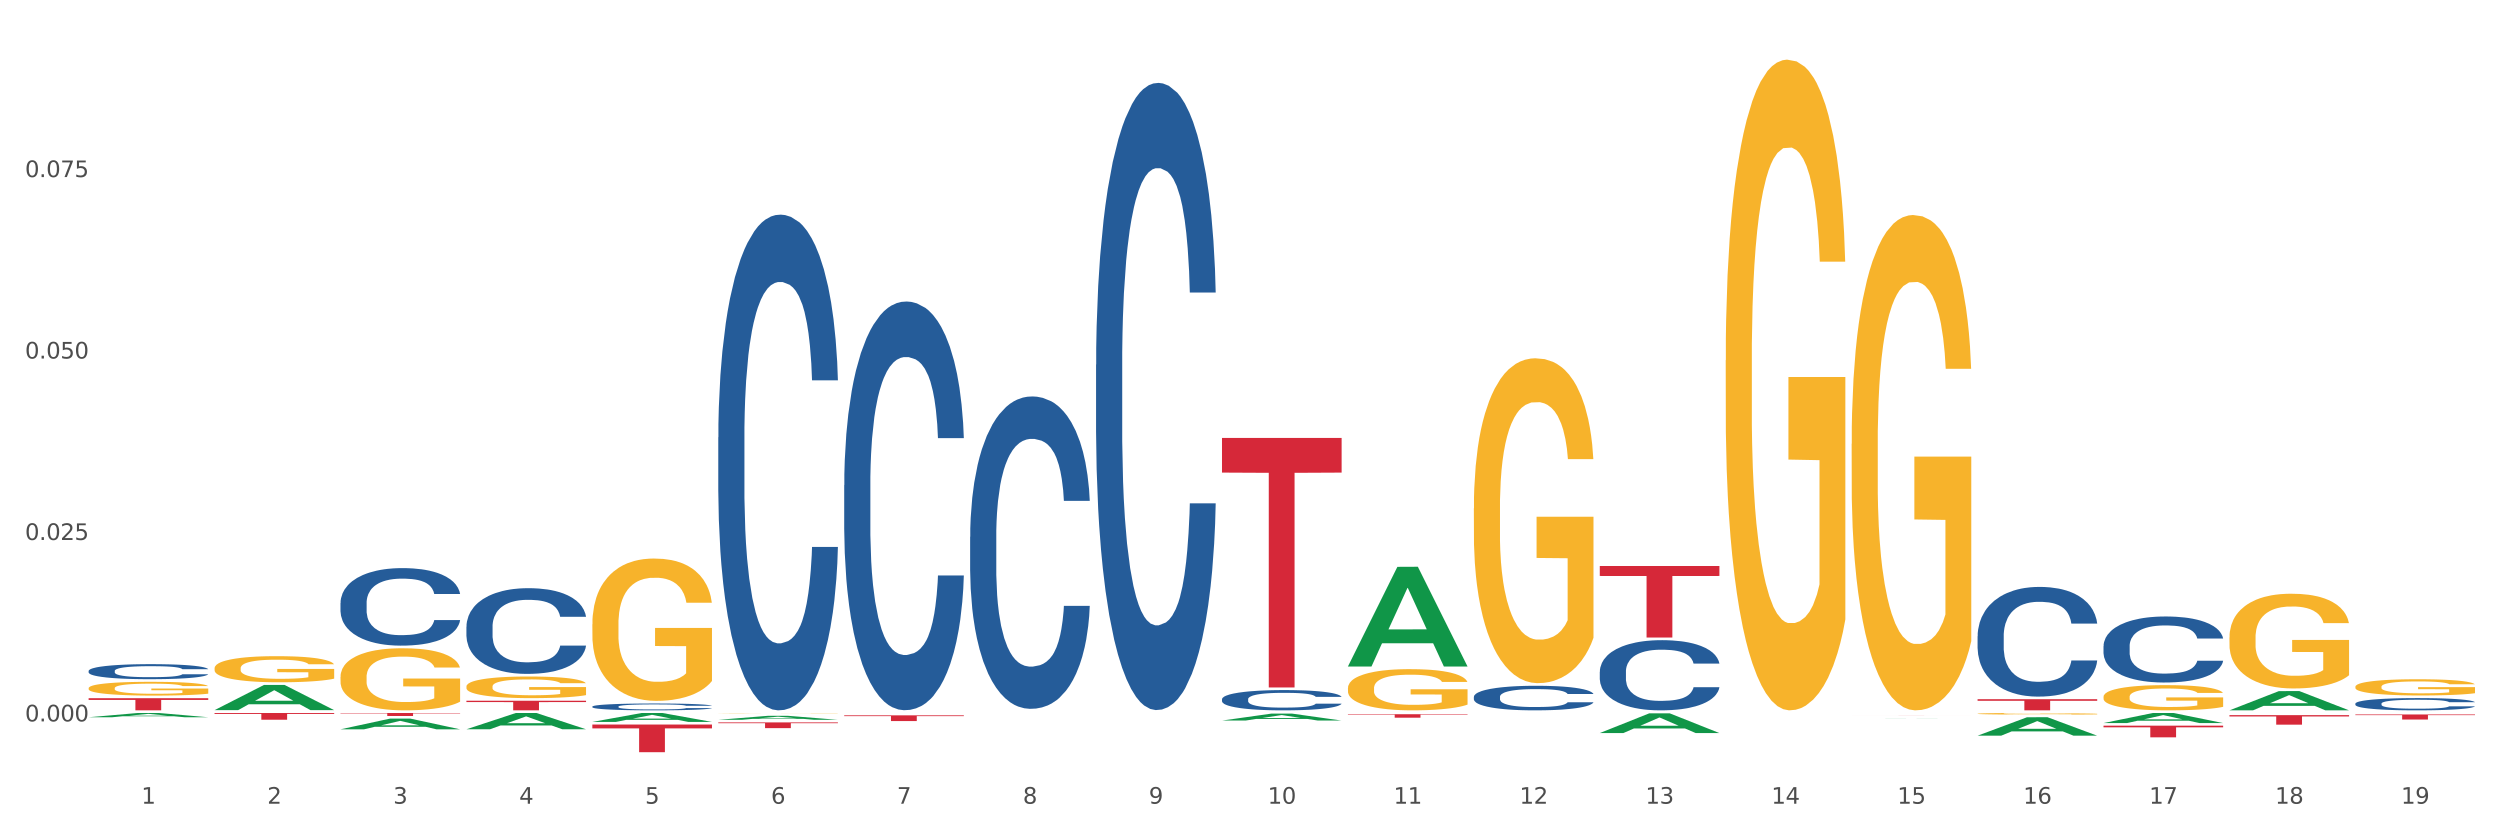 <?xml version="1.0" encoding="utf-8" standalone="no"?>
<!DOCTYPE svg PUBLIC "-//W3C//DTD SVG 1.1//EN"
  "http://www.w3.org/Graphics/SVG/1.1/DTD/svg11.dtd">
<svg xmlns:xlink="http://www.w3.org/1999/xlink" width="1080pt" height="360pt" viewBox="0 0 1080 360" xmlns="http://www.w3.org/2000/svg" version="1.1">
 <rect x="0" y="0" width="1080" height="360" fill="#333333" stroke="none"/>
 <defs>
  <style type="text/css">*{stroke-linejoin: round; stroke-linecap: butt}</style>
 </defs>
 <g id="figure_1">
  <g id="patch_1">
   <path d="M 0 360 
L 1080 360 
L 1080 0 
L 0 0 
z
" style="fill: #ffffff; stroke: #ffffff; stroke-linejoin: miter"/>
  </g>
  <g id="axes_1">
   <g id="matplotlib.axis_1">
    <g id="xtick_1">
     <g id="text_1">
      <!-- 1 -->
      <g style="fill: #4d4d4d" transform="translate(61.07 347.204) scale(0.096 -0.096)">
       <defs>
        <path id="DejaVuSans-31" d="M 794 531 
L 1825 531 
L 1825 4091 
L 703 3866 
L 703 4441 
L 1819 4666 
L 2450 4666 
L 2450 531 
L 3481 531 
L 3481 0 
L 794 0 
L 794 531 
z
" transform="scale(0.016)"/>
       </defs>
       <use xlink:href="#DejaVuSans-31"/>
      </g>
     </g>
    </g>
    <g id="xtick_2">
     <g id="text_2">
      <!-- 2 -->
      <g style="fill: #4d4d4d" transform="translate(115.472 347.204) scale(0.096 -0.096)">
       <defs>
        <path id="DejaVuSans-32" d="M 1228 531 
L 3431 531 
L 3431 0 
L 469 0 
L 469 531 
Q 828 903 1448 1529 
Q 2069 2156 2228 2338 
Q 2531 2678 2651 2914 
Q 2772 3150 2772 3378 
Q 2772 3750 2511 3984 
Q 2250 4219 1831 4219 
Q 1534 4219 1204 4116 
Q 875 4013 500 3803 
L 500 4441 
Q 881 4594 1212 4672 
Q 1544 4750 1819 4750 
Q 2544 4750 2975 4387 
Q 3406 4025 3406 3419 
Q 3406 3131 3298 2873 
Q 3191 2616 2906 2266 
Q 2828 2175 2409 1742 
Q 1991 1309 1228 531 
z
" transform="scale(0.016)"/>
       </defs>
       <use xlink:href="#DejaVuSans-32"/>
      </g>
     </g>
    </g>
    <g id="xtick_3">
     <g id="text_3">
      <!-- 3 -->
      <g style="fill: #4d4d4d" transform="translate(169.874 347.204) scale(0.096 -0.096)">
       <defs>
        <path id="DejaVuSans-33" d="M 2597 2516 
Q 3050 2419 3304 2112 
Q 3559 1806 3559 1356 
Q 3559 666 3084 287 
Q 2609 -91 1734 -91 
Q 1441 -91 1130 -33 
Q 819 25 488 141 
L 488 750 
Q 750 597 1062 519 
Q 1375 441 1716 441 
Q 2309 441 2620 675 
Q 2931 909 2931 1356 
Q 2931 1769 2642 2001 
Q 2353 2234 1838 2234 
L 1294 2234 
L 1294 2753 
L 1863 2753 
Q 2328 2753 2575 2939 
Q 2822 3125 2822 3475 
Q 2822 3834 2567 4026 
Q 2313 4219 1838 4219 
Q 1578 4219 1281 4162 
Q 984 4106 628 3988 
L 628 4550 
Q 988 4650 1302 4700 
Q 1616 4750 1894 4750 
Q 2613 4750 3031 4423 
Q 3450 4097 3450 3541 
Q 3450 3153 3228 2886 
Q 3006 2619 2597 2516 
z
" transform="scale(0.016)"/>
       </defs>
       <use xlink:href="#DejaVuSans-33"/>
      </g>
     </g>
    </g>
    <g id="xtick_4">
     <g id="text_4">
      <!-- 4 -->
      <g style="fill: #4d4d4d" transform="translate(224.276 347.204) scale(0.096 -0.096)">
       <defs>
        <path id="DejaVuSans-34" d="M 2419 4116 
L 825 1625 
L 2419 1625 
L 2419 4116 
z
M 2253 4666 
L 3047 4666 
L 3047 1625 
L 3713 1625 
L 3713 1100 
L 3047 1100 
L 3047 0 
L 2419 0 
L 2419 1100 
L 313 1100 
L 313 1709 
L 2253 4666 
z
" transform="scale(0.016)"/>
       </defs>
       <use xlink:href="#DejaVuSans-34"/>
      </g>
     </g>
    </g>
    <g id="xtick_5">
     <g id="text_5">
      <!-- 5 -->
      <g style="fill: #4d4d4d" transform="translate(278.678 347.204) scale(0.096 -0.096)">
       <defs>
        <path id="DejaVuSans-35" d="M 691 4666 
L 3169 4666 
L 3169 4134 
L 1269 4134 
L 1269 2991 
Q 1406 3038 1543 3061 
Q 1681 3084 1819 3084 
Q 2600 3084 3056 2656 
Q 3513 2228 3513 1497 
Q 3513 744 3044 326 
Q 2575 -91 1722 -91 
Q 1428 -91 1123 -41 
Q 819 9 494 109 
L 494 744 
Q 775 591 1075 516 
Q 1375 441 1709 441 
Q 2250 441 2565 725 
Q 2881 1009 2881 1497 
Q 2881 1984 2565 2268 
Q 2250 2553 1709 2553 
Q 1456 2553 1204 2497 
Q 953 2441 691 2322 
L 691 4666 
z
" transform="scale(0.016)"/>
       </defs>
       <use xlink:href="#DejaVuSans-35"/>
      </g>
     </g>
    </g>
    <g id="xtick_6">
     <g id="text_6">
      <!-- 6 -->
      <g style="fill: #4d4d4d" transform="translate(333.08 347.204) scale(0.096 -0.096)">
       <defs>
        <path id="DejaVuSans-36" d="M 2113 2584 
Q 1688 2584 1439 2293 
Q 1191 2003 1191 1497 
Q 1191 994 1439 701 
Q 1688 409 2113 409 
Q 2538 409 2786 701 
Q 3034 994 3034 1497 
Q 3034 2003 2786 2293 
Q 2538 2584 2113 2584 
z
M 3366 4563 
L 3366 3988 
Q 3128 4100 2886 4159 
Q 2644 4219 2406 4219 
Q 1781 4219 1451 3797 
Q 1122 3375 1075 2522 
Q 1259 2794 1537 2939 
Q 1816 3084 2150 3084 
Q 2853 3084 3261 2657 
Q 3669 2231 3669 1497 
Q 3669 778 3244 343 
Q 2819 -91 2113 -91 
Q 1303 -91 875 529 
Q 447 1150 447 2328 
Q 447 3434 972 4092 
Q 1497 4750 2381 4750 
Q 2619 4750 2861 4703 
Q 3103 4656 3366 4563 
z
" transform="scale(0.016)"/>
       </defs>
       <use xlink:href="#DejaVuSans-36"/>
      </g>
     </g>
    </g>
    <g id="xtick_7">
     <g id="text_7">
      <!-- 7 -->
      <g style="fill: #4d4d4d" transform="translate(387.482 347.204) scale(0.096 -0.096)">
       <defs>
        <path id="DejaVuSans-37" d="M 525 4666 
L 3525 4666 
L 3525 4397 
L 1831 0 
L 1172 0 
L 2766 4134 
L 525 4134 
L 525 4666 
z
" transform="scale(0.016)"/>
       </defs>
       <use xlink:href="#DejaVuSans-37"/>
      </g>
     </g>
    </g>
    <g id="xtick_8">
     <g id="text_8">
      <!-- 8 -->
      <g style="fill: #4d4d4d" transform="translate(441.884 347.204) scale(0.096 -0.096)">
       <defs>
        <path id="DejaVuSans-38" d="M 2034 2216 
Q 1584 2216 1326 1975 
Q 1069 1734 1069 1313 
Q 1069 891 1326 650 
Q 1584 409 2034 409 
Q 2484 409 2743 651 
Q 3003 894 3003 1313 
Q 3003 1734 2745 1975 
Q 2488 2216 2034 2216 
z
M 1403 2484 
Q 997 2584 770 2862 
Q 544 3141 544 3541 
Q 544 4100 942 4425 
Q 1341 4750 2034 4750 
Q 2731 4750 3128 4425 
Q 3525 4100 3525 3541 
Q 3525 3141 3298 2862 
Q 3072 2584 2669 2484 
Q 3125 2378 3379 2068 
Q 3634 1759 3634 1313 
Q 3634 634 3220 271 
Q 2806 -91 2034 -91 
Q 1263 -91 848 271 
Q 434 634 434 1313 
Q 434 1759 690 2068 
Q 947 2378 1403 2484 
z
M 1172 3481 
Q 1172 3119 1398 2916 
Q 1625 2713 2034 2713 
Q 2441 2713 2670 2916 
Q 2900 3119 2900 3481 
Q 2900 3844 2670 4047 
Q 2441 4250 2034 4250 
Q 1625 4250 1398 4047 
Q 1172 3844 1172 3481 
z
" transform="scale(0.016)"/>
       </defs>
       <use xlink:href="#DejaVuSans-38"/>
      </g>
     </g>
    </g>
    <g id="xtick_9">
     <g id="text_9">
      <!-- 9 -->
      <g style="fill: #4d4d4d" transform="translate(496.286 347.204) scale(0.096 -0.096)">
       <defs>
        <path id="DejaVuSans-39" d="M 703 97 
L 703 672 
Q 941 559 1184 500 
Q 1428 441 1663 441 
Q 2288 441 2617 861 
Q 2947 1281 2994 2138 
Q 2813 1869 2534 1725 
Q 2256 1581 1919 1581 
Q 1219 1581 811 2004 
Q 403 2428 403 3163 
Q 403 3881 828 4315 
Q 1253 4750 1959 4750 
Q 2769 4750 3195 4129 
Q 3622 3509 3622 2328 
Q 3622 1225 3098 567 
Q 2575 -91 1691 -91 
Q 1453 -91 1209 -44 
Q 966 3 703 97 
z
M 1959 2075 
Q 2384 2075 2632 2365 
Q 2881 2656 2881 3163 
Q 2881 3666 2632 3958 
Q 2384 4250 1959 4250 
Q 1534 4250 1286 3958 
Q 1038 3666 1038 3163 
Q 1038 2656 1286 2365 
Q 1534 2075 1959 2075 
z
" transform="scale(0.016)"/>
       </defs>
       <use xlink:href="#DejaVuSans-39"/>
      </g>
     </g>
    </g>
    <g id="xtick_10">
     <g id="text_10">
      <!-- 10 -->
      <g style="fill: #4d4d4d" transform="translate(547.634 347.204) scale(0.096 -0.096)">
       <defs>
        <path id="DejaVuSans-30" d="M 2034 4250 
Q 1547 4250 1301 3770 
Q 1056 3291 1056 2328 
Q 1056 1369 1301 889 
Q 1547 409 2034 409 
Q 2525 409 2770 889 
Q 3016 1369 3016 2328 
Q 3016 3291 2770 3770 
Q 2525 4250 2034 4250 
z
M 2034 4750 
Q 2819 4750 3233 4129 
Q 3647 3509 3647 2328 
Q 3647 1150 3233 529 
Q 2819 -91 2034 -91 
Q 1250 -91 836 529 
Q 422 1150 422 2328 
Q 422 3509 836 4129 
Q 1250 4750 2034 4750 
z
" transform="scale(0.016)"/>
       </defs>
       <use xlink:href="#DejaVuSans-31"/>
       <use xlink:href="#DejaVuSans-30" transform="translate(63.623 0)"/>
      </g>
     </g>
    </g>
    <g id="xtick_11">
     <g id="text_11">
      <!-- 11 -->
      <g style="fill: #4d4d4d" transform="translate(602.035 347.204) scale(0.096 -0.096)">
       <use xlink:href="#DejaVuSans-31"/>
       <use xlink:href="#DejaVuSans-31" transform="translate(63.623 0)"/>
      </g>
     </g>
    </g>
    <g id="xtick_12">
     <g id="text_12">
      <!-- 12 -->
      <g style="fill: #4d4d4d" transform="translate(656.437 347.204) scale(0.096 -0.096)">
       <use xlink:href="#DejaVuSans-31"/>
       <use xlink:href="#DejaVuSans-32" transform="translate(63.623 0)"/>
      </g>
     </g>
    </g>
    <g id="xtick_13">
     <g id="text_13">
      <!-- 13 -->
      <g style="fill: #4d4d4d" transform="translate(710.839 347.204) scale(0.096 -0.096)">
       <use xlink:href="#DejaVuSans-31"/>
       <use xlink:href="#DejaVuSans-33" transform="translate(63.623 0)"/>
      </g>
     </g>
    </g>
    <g id="xtick_14">
     <g id="text_14">
      <!-- 14 -->
      <g style="fill: #4d4d4d" transform="translate(765.241 347.204) scale(0.096 -0.096)">
       <use xlink:href="#DejaVuSans-31"/>
       <use xlink:href="#DejaVuSans-34" transform="translate(63.623 0)"/>
      </g>
     </g>
    </g>
    <g id="xtick_15">
     <g id="text_15">
      <!-- 15 -->
      <g style="fill: #4d4d4d" transform="translate(819.643 347.204) scale(0.096 -0.096)">
       <use xlink:href="#DejaVuSans-31"/>
       <use xlink:href="#DejaVuSans-35" transform="translate(63.623 0)"/>
      </g>
     </g>
    </g>
    <g id="xtick_16">
     <g id="text_16">
      <!-- 16 -->
      <g style="fill: #4d4d4d" transform="translate(874.045 347.204) scale(0.096 -0.096)">
       <use xlink:href="#DejaVuSans-31"/>
       <use xlink:href="#DejaVuSans-36" transform="translate(63.623 0)"/>
      </g>
     </g>
    </g>
    <g id="xtick_17">
     <g id="text_17">
      <!-- 17 -->
      <g style="fill: #4d4d4d" transform="translate(928.447 347.204) scale(0.096 -0.096)">
       <use xlink:href="#DejaVuSans-31"/>
       <use xlink:href="#DejaVuSans-37" transform="translate(63.623 0)"/>
      </g>
     </g>
    </g>
    <g id="xtick_18">
     <g id="text_18">
      <!-- 18 -->
      <g style="fill: #4d4d4d" transform="translate(982.849 347.204) scale(0.096 -0.096)">
       <use xlink:href="#DejaVuSans-31"/>
       <use xlink:href="#DejaVuSans-38" transform="translate(63.623 0)"/>
      </g>
     </g>
    </g>
    <g id="xtick_19">
     <g id="text_19">
      <!-- 19 -->
      <g style="fill: #4d4d4d" transform="translate(1037.251 347.204) scale(0.096 -0.096)">
       <use xlink:href="#DejaVuSans-31"/>
       <use xlink:href="#DejaVuSans-39" transform="translate(63.623 0)"/>
      </g>
     </g>
    </g>
    <g id="xtick_20"/>
    <g id="xtick_21"/>
    <g id="xtick_22"/>
    <g id="xtick_23"/>
    <g id="xtick_24"/>
    <g id="xtick_25"/>
    <g id="xtick_26"/>
    <g id="xtick_27"/>
    <g id="xtick_28"/>
    <g id="xtick_29"/>
    <g id="xtick_30"/>
    <g id="xtick_31"/>
    <g id="xtick_32"/>
    <g id="xtick_33"/>
    <g id="xtick_34"/>
    <g id="xtick_35"/>
    <g id="xtick_36"/>
    <g id="xtick_37"/>
   </g>
   <g id="matplotlib.axis_2">
    <g id="ytick_1">
     <g id="text_20">
      <!-- 0.000 -->
      <g style="fill: #4d4d4d" transform="translate(10.8 311.649) scale(0.096 -0.096)">
       <defs>
        <path id="DejaVuSans-2e" d="M 684 794 
L 1344 794 
L 1344 0 
L 684 0 
L 684 794 
z
" transform="scale(0.016)"/>
       </defs>
       <use xlink:href="#DejaVuSans-30"/>
       <use xlink:href="#DejaVuSans-2e" transform="translate(63.623 0)"/>
       <use xlink:href="#DejaVuSans-30" transform="translate(95.41 0)"/>
       <use xlink:href="#DejaVuSans-30" transform="translate(159.033 0)"/>
       <use xlink:href="#DejaVuSans-30" transform="translate(222.656 0)"/>
      </g>
     </g>
    </g>
    <g id="ytick_2">
     <g id="text_21">
      <!-- 0.025 -->
      <g style="fill: #4d4d4d" transform="translate(10.8 233.268) scale(0.096 -0.096)">
       <use xlink:href="#DejaVuSans-30"/>
       <use xlink:href="#DejaVuSans-2e" transform="translate(63.623 0)"/>
       <use xlink:href="#DejaVuSans-30" transform="translate(95.41 0)"/>
       <use xlink:href="#DejaVuSans-32" transform="translate(159.033 0)"/>
       <use xlink:href="#DejaVuSans-35" transform="translate(222.656 0)"/>
      </g>
     </g>
    </g>
    <g id="ytick_3">
     <g id="text_22">
      <!-- 0.050 -->
      <g style="fill: #4d4d4d" transform="translate(10.8 154.887) scale(0.096 -0.096)">
       <use xlink:href="#DejaVuSans-30"/>
       <use xlink:href="#DejaVuSans-2e" transform="translate(63.623 0)"/>
       <use xlink:href="#DejaVuSans-30" transform="translate(95.41 0)"/>
       <use xlink:href="#DejaVuSans-35" transform="translate(159.033 0)"/>
       <use xlink:href="#DejaVuSans-30" transform="translate(222.656 0)"/>
      </g>
     </g>
    </g>
    <g id="ytick_4">
     <g id="text_23">
      <!-- 0.075 -->
      <g style="fill: #4d4d4d" transform="translate(10.8 76.506) scale(0.096 -0.096)">
       <use xlink:href="#DejaVuSans-30"/>
       <use xlink:href="#DejaVuSans-2e" transform="translate(63.623 0)"/>
       <use xlink:href="#DejaVuSans-30" transform="translate(95.41 0)"/>
       <use xlink:href="#DejaVuSans-37" transform="translate(159.033 0)"/>
       <use xlink:href="#DejaVuSans-35" transform="translate(222.656 0)"/>
      </g>
     </g>
    </g>
    <g id="ytick_5"/>
    <g id="ytick_6"/>
    <g id="ytick_7"/>
    <g id="ytick_8"/>
   </g>
   <g id="PolyCollection_1">
    <path d="M 38.283 309.85 
L 38.336 309.849 
L 59.648 308.004 
L 68.493 308.002 
L 89.965 309.854 
L 79.735 309.854 
L 75.1 309.423 
L 53.095 309.423 
L 52.935 309.43 
L 48.46 309.854 
L 38.283 309.854 
L 38.283 309.85 
L 55.865 309.165 
L 72.329 309.164 
L 64.177 308.397 
L 64.071 308.393 
L 63.964 308.399 
L 55.812 309.164 
L 55.865 309.165 
L 38.283 309.85 
z
" clip-path="url(#pbcac9b5c76)" style="fill: #109648"/>
    <path d="M 92.685 306.769 
L 92.738 306.758 
L 114.05 295.891 
L 122.895 295.881 
L 144.367 306.789 
L 134.137 306.789 
L 129.502 304.249 
L 107.497 304.249 
L 107.337 304.29 
L 102.861 306.789 
L 92.685 306.789 
L 92.685 306.769 
L 110.267 302.733 
L 126.731 302.723 
L 118.579 298.206 
L 118.473 298.185 
L 118.366 298.216 
L 110.214 302.723 
L 110.267 302.733 
L 92.685 306.769 
z
" clip-path="url(#pbcac9b5c76)" style="fill: #109648"/>
    <path d="M 92.685 308.002 
L 144.367 308.002 
L 144.367 308.409 
L 124.037 308.411 
L 124.037 310.926 
L 112.892 310.926 
L 112.892 308.411 
L 92.685 308.409 
L 92.685 308.005 
L 92.685 308.002 
z
" clip-path="url(#pbcac9b5c76)" style="fill: #d62839"/>
    <path d="M 38.283 301.63 
L 89.965 301.63 
L 89.965 302.359 
L 69.635 302.364 
L 69.635 306.873 
L 58.49 306.873 
L 58.49 302.364 
L 38.283 302.359 
L 38.283 301.635 
L 38.283 301.63 
z
" clip-path="url(#pbcac9b5c76)" style="fill: #d62839"/>
    <path d="M 147.087 308.002 
L 198.769 308.002 
L 198.769 308.185 
L 178.439 308.186 
L 178.439 309.317 
L 167.294 309.317 
L 167.294 308.186 
L 147.087 308.185 
L 147.087 308.003 
L 147.087 308.002 
z
" clip-path="url(#pbcac9b5c76)" style="fill: #d62839"/>
    <path d="M 310.293 312.09 
L 361.975 312.09 
L 361.975 312.432 
L 341.645 312.435 
L 341.645 314.552 
L 330.5 314.552 
L 330.5 312.435 
L 310.293 312.432 
L 310.293 312.092 
L 310.293 312.09 
z
" clip-path="url(#pbcac9b5c76)" style="fill: #d62839"/>
    <path d="M 255.891 312.999 
L 307.573 312.999 
L 307.573 314.66 
L 287.243 314.671 
L 287.243 324.95 
L 276.098 324.95 
L 276.098 314.671 
L 255.891 314.66 
L 255.891 313.01 
L 255.891 312.999 
z
" clip-path="url(#pbcac9b5c76)" style="fill: #d62839"/>
    <path d="M 201.489 302.728 
L 253.171 302.728 
L 253.171 303.304 
L 232.841 303.308 
L 232.841 306.873 
L 221.696 306.873 
L 221.696 303.308 
L 201.489 303.304 
L 201.489 302.732 
L 201.489 302.728 
z
" clip-path="url(#pbcac9b5c76)" style="fill: #d62839"/>
    <path d="M 255.891 311.863 
L 255.944 311.859 
L 277.256 308.006 
L 286.101 308.002 
L 307.573 311.87 
L 297.343 311.87 
L 292.707 310.969 
L 270.703 310.969 
L 270.543 310.984 
L 266.067 311.87 
L 255.891 311.87 
L 255.891 311.863 
L 273.473 310.432 
L 289.937 310.428 
L 281.785 308.827 
L 281.678 308.819 
L 281.572 308.83 
L 273.42 310.428 
L 273.473 310.432 
L 255.891 311.863 
z
" clip-path="url(#pbcac9b5c76)" style="fill: #109648"/>
    <path d="M 201.489 315.038 
L 201.542 315.032 
L 222.854 308.009 
L 231.699 308.002 
L 253.171 315.052 
L 242.941 315.052 
L 238.306 313.41 
L 216.301 313.41 
L 216.141 313.437 
L 211.665 315.052 
L 201.489 315.052 
L 201.489 315.038 
L 219.071 312.43 
L 235.535 312.424 
L 227.383 309.505 
L 227.277 309.492 
L 227.17 309.511 
L 219.018 312.424 
L 219.071 312.43 
L 201.489 315.038 
z
" clip-path="url(#pbcac9b5c76)" style="fill: #109648"/>
    <path d="M 147.087 315.059 
L 147.14 315.055 
L 168.452 310.45 
L 177.297 310.446 
L 198.769 315.068 
L 188.539 315.068 
L 183.904 313.992 
L 161.899 313.992 
L 161.739 314.009 
L 157.263 315.068 
L 147.087 315.068 
L 147.087 315.059 
L 164.669 313.349 
L 181.133 313.345 
L 172.981 311.431 
L 172.875 311.422 
L 172.768 311.435 
L 164.616 313.345 
L 164.669 313.349 
L 147.087 315.059 
z
" clip-path="url(#pbcac9b5c76)" style="fill: #109648"/>
    <path d="M 963.116 308.931 
L 1014.798 308.931 
L 1014.798 309.504 
L 994.468 309.508 
L 994.468 313.051 
L 983.324 313.051 
L 983.324 309.508 
L 963.116 309.504 
L 963.116 308.935 
L 963.116 308.931 
z
" clip-path="url(#pbcac9b5c76)" style="fill: #d62839"/>
    <path d="M 908.714 313.495 
L 960.396 313.495 
L 960.396 314.194 
L 940.066 314.198 
L 940.066 318.526 
L 928.922 318.526 
L 928.922 314.198 
L 908.714 314.194 
L 908.714 313.499 
L 908.714 313.495 
z
" clip-path="url(#pbcac9b5c76)" style="fill: #d62839"/>
    <path d="M 854.312 302.066 
L 905.994 302.066 
L 905.994 302.734 
L 885.664 302.739 
L 885.664 306.873 
L 874.52 306.873 
L 874.52 302.739 
L 854.312 302.734 
L 854.312 302.071 
L 854.312 302.066 
z
" clip-path="url(#pbcac9b5c76)" style="fill: #d62839"/>
    <path d="M 527.901 311.279 
L 527.954 311.276 
L 549.266 308.274 
L 558.11 308.271 
L 579.582 311.284 
L 569.353 311.284 
L 564.717 310.582 
L 542.712 310.582 
L 542.553 310.594 
L 538.077 311.284 
L 527.901 311.284 
L 527.901 311.279 
L 545.483 310.164 
L 561.947 310.161 
L 553.795 308.913 
L 553.688 308.907 
L 553.582 308.916 
L 545.43 310.161 
L 545.483 310.164 
L 527.901 311.279 
z
" clip-path="url(#pbcac9b5c76)" style="fill: #109648"/>
    <path d="M 310.293 310.958 
L 310.346 310.956 
L 331.658 309.238 
L 340.503 309.236 
L 361.975 310.961 
L 351.745 310.961 
L 347.109 310.559 
L 325.105 310.559 
L 324.945 310.566 
L 320.469 310.961 
L 310.293 310.961 
L 310.293 310.958 
L 327.875 310.32 
L 344.339 310.318 
L 336.187 309.604 
L 336.08 309.601 
L 335.974 309.605 
L 327.822 310.318 
L 327.875 310.32 
L 310.293 310.958 
z
" clip-path="url(#pbcac9b5c76)" style="fill: #109648"/>
    <path d="M 1017.518 308.636 
L 1069.2 308.636 
L 1069.2 308.942 
L 1048.87 308.944 
L 1048.87 310.84 
L 1037.726 310.84 
L 1037.726 308.944 
L 1017.518 308.942 
L 1017.518 308.638 
L 1017.518 308.636 
z
" clip-path="url(#pbcac9b5c76)" style="fill: #d62839"/>
    <path d="M 527.901 189.182 
L 579.582 189.182 
L 579.582 204.163 
L 559.253 204.264 
L 559.253 296.985 
L 548.108 296.985 
L 548.108 204.264 
L 527.901 204.163 
L 527.901 189.283 
L 527.901 189.182 
z
" clip-path="url(#pbcac9b5c76)" style="fill: #d62839"/>
    <path d="M 364.695 309.017 
L 416.377 309.017 
L 416.377 309.36 
L 396.047 309.362 
L 396.047 311.488 
L 384.902 311.488 
L 384.902 309.362 
L 364.695 309.36 
L 364.695 309.019 
L 364.695 309.017 
z
" clip-path="url(#pbcac9b5c76)" style="fill: #d62839"/>
    <path d="M 582.303 308.545 
L 633.984 308.545 
L 633.984 308.753 
L 613.655 308.754 
L 613.655 310.044 
L 602.51 310.044 
L 602.51 308.754 
L 582.303 308.753 
L 582.303 308.546 
L 582.303 308.545 
z
" clip-path="url(#pbcac9b5c76)" style="fill: #d62839"/>
    <path d="M 92.685 288.681 
L 92.746 288.67 
L 92.746 288.299 
L 92.868 287.98 
L 93.478 287.207 
L 94.393 286.568 
L 95.065 286.228 
L 95.736 285.949 
L 96.529 285.671 
L 97.505 285.382 
L 99.275 284.96 
L 100.373 284.743 
L 101.716 284.517 
L 104.156 284.187 
L 105.926 284.001 
L 107.756 283.847 
L 110.746 283.661 
L 112.699 283.579 
L 114.773 283.517 
L 117.275 283.475 
L 119.167 283.465 
L 123.316 283.496 
L 126.855 283.589 
L 128.563 283.661 
L 130.76 283.785 
L 131.919 283.867 
L 133.811 284.032 
L 135.763 284.249 
L 137.106 284.434 
L 139.119 284.785 
L 140.645 285.135 
L 142.048 285.568 
L 142.78 285.867 
L 143.33 286.145 
L 143.818 286.465 
L 144.306 286.97 
L 133.323 286.97 
L 132.896 286.609 
L 132.224 286.269 
L 131.248 285.939 
L 130.394 285.733 
L 128.929 285.475 
L 127.587 285.31 
L 126.184 285.186 
L 124.475 285.083 
L 123.133 285.032 
L 121.241 284.991 
L 117.519 285.001 
L 115.017 285.083 
L 113.309 285.186 
L 112.211 285.279 
L 111.234 285.382 
L 110.136 285.527 
L 108.855 285.743 
L 107.939 285.939 
L 107.024 286.186 
L 106.292 286.434 
L 105.621 286.722 
L 105.072 287.032 
L 104.644 287.351 
L 104.278 287.743 
L 103.973 288.392 
L 103.973 289.804 
L 104.095 290.124 
L 104.4 290.546 
L 104.766 290.866 
L 105.377 291.247 
L 105.926 291.505 
L 106.963 291.876 
L 108.122 292.185 
L 109.038 292.381 
L 109.953 292.546 
L 111.539 292.773 
L 113.309 292.958 
L 114.834 293.072 
L 116.909 293.175 
L 118.312 293.216 
L 119.533 293.237 
L 122.523 293.237 
L 124.658 293.206 
L 127.038 293.134 
L 128.868 293.041 
L 130.394 292.927 
L 132.102 292.742 
L 133.201 292.567 
L 133.201 290.412 
L 119.777 290.402 
L 119.777 288.969 
L 144.367 288.969 
L 144.367 293.175 
L 143.33 293.391 
L 142.17 293.587 
L 140.95 293.762 
L 139.119 293.979 
L 136.923 294.185 
L 134.97 294.329 
L 132.896 294.453 
L 130.455 294.566 
L 127.282 294.669 
L 125.329 294.711 
L 122.889 294.742 
L 120.021 294.752 
L 117.519 294.731 
L 115.078 294.68 
L 112.516 294.587 
L 110.014 294.453 
L 108.122 294.319 
L 106.231 294.154 
L 104.217 293.938 
L 102.631 293.731 
L 101.41 293.546 
L 100.068 293.309 
L 98.604 293 
L 97.505 292.721 
L 96.529 292.433 
L 95.492 292.062 
L 94.76 291.742 
L 94.027 291.34 
L 93.6 291.041 
L 93.112 290.577 
L 92.746 289.928 
L 92.685 288.681 
z
" clip-path="url(#pbcac9b5c76)" style="fill: #f7b32b"/>
    <path d="M 38.283 297.295 
L 38.344 297.29 
L 38.344 297.094 
L 38.466 296.925 
L 39.076 296.517 
L 39.991 296.179 
L 40.663 296 
L 41.334 295.853 
L 42.127 295.706 
L 43.103 295.553 
L 44.873 295.33 
L 45.971 295.216 
L 47.314 295.096 
L 49.754 294.922 
L 51.524 294.824 
L 53.354 294.742 
L 56.344 294.644 
L 58.297 294.601 
L 60.371 294.568 
L 62.873 294.546 
L 64.765 294.541 
L 68.914 294.557 
L 72.453 294.606 
L 74.161 294.644 
L 76.358 294.71 
L 77.517 294.753 
L 79.409 294.84 
L 81.361 294.955 
L 82.704 295.052 
L 84.717 295.238 
L 86.243 295.423 
L 87.646 295.651 
L 88.378 295.809 
L 88.928 295.956 
L 89.416 296.125 
L 89.904 296.392 
L 78.921 296.392 
L 78.494 296.201 
L 77.822 296.021 
L 76.846 295.847 
L 75.992 295.738 
L 74.527 295.602 
L 73.185 295.515 
L 71.782 295.45 
L 70.073 295.395 
L 68.731 295.368 
L 66.839 295.346 
L 63.117 295.352 
L 60.615 295.395 
L 58.907 295.45 
L 57.809 295.499 
L 56.832 295.553 
L 55.734 295.629 
L 54.453 295.744 
L 53.537 295.847 
L 52.622 295.978 
L 51.89 296.108 
L 51.219 296.261 
L 50.67 296.424 
L 50.242 296.593 
L 49.876 296.8 
L 49.571 297.143 
L 49.571 297.888 
L 49.693 298.057 
L 49.998 298.28 
L 50.364 298.449 
L 50.975 298.65 
L 51.524 298.787 
L 52.561 298.982 
L 53.72 299.146 
L 54.636 299.249 
L 55.551 299.336 
L 57.137 299.456 
L 58.907 299.554 
L 60.432 299.614 
L 62.507 299.668 
L 63.91 299.69 
L 65.131 299.701 
L 68.121 299.701 
L 70.256 299.685 
L 72.636 299.647 
L 74.466 299.598 
L 75.992 299.538 
L 77.7 299.44 
L 78.799 299.347 
L 78.799 298.21 
L 65.375 298.204 
L 65.375 297.448 
L 89.965 297.448 
L 89.965 299.668 
L 88.928 299.783 
L 87.768 299.886 
L 86.548 299.979 
L 84.717 300.093 
L 82.521 300.202 
L 80.568 300.278 
L 78.494 300.343 
L 76.053 300.403 
L 72.88 300.458 
L 70.927 300.479 
L 68.487 300.496 
L 65.619 300.501 
L 63.117 300.49 
L 60.676 300.463 
L 58.114 300.414 
L 55.612 300.343 
L 53.72 300.273 
L 51.829 300.185 
L 49.815 300.071 
L 48.229 299.962 
L 47.009 299.864 
L 45.666 299.739 
L 44.202 299.576 
L 43.103 299.429 
L 42.127 299.276 
L 41.09 299.08 
L 40.358 298.912 
L 39.625 298.699 
L 39.198 298.542 
L 38.71 298.297 
L 38.344 297.954 
L 38.283 297.295 
z
" clip-path="url(#pbcac9b5c76)" style="fill: #f7b32b"/>
    <path d="M 799.91 309.077 
L 851.592 309.077 
L 851.592 309.081 
L 831.262 309.081 
L 831.262 309.106 
L 820.118 309.106 
L 820.118 309.081 
L 799.91 309.081 
L 799.91 309.077 
L 799.91 309.077 
z
" clip-path="url(#pbcac9b5c76)" style="fill: #d62839"/>
    <path d="M 691.106 244.523 
L 742.788 244.523 
L 742.788 248.816 
L 722.458 248.846 
L 722.458 275.422 
L 711.314 275.422 
L 711.314 248.846 
L 691.106 248.816 
L 691.106 244.552 
L 691.106 244.523 
z
" clip-path="url(#pbcac9b5c76)" style="fill: #d62839"/>
    <path d="M 854.312 308.33 
L 854.373 308.329 
L 854.373 308.306 
L 854.495 308.286 
L 855.106 308.237 
L 856.021 308.197 
L 856.692 308.176 
L 857.363 308.158 
L 858.156 308.141 
L 859.133 308.123 
L 860.902 308.096 
L 862 308.083 
L 863.343 308.068 
L 865.784 308.048 
L 867.553 308.036 
L 869.384 308.026 
L 872.373 308.015 
L 874.326 308.009 
L 876.401 308.005 
L 878.902 308.003 
L 880.794 308.002 
L 884.943 308.004 
L 888.482 308.01 
L 890.191 308.015 
L 892.387 308.022 
L 893.547 308.027 
L 895.438 308.038 
L 897.391 308.051 
L 898.733 308.063 
L 900.747 308.085 
L 902.272 308.107 
L 903.675 308.134 
L 904.408 308.153 
L 904.957 308.171 
L 905.445 308.191 
L 905.933 308.222 
L 894.95 308.222 
L 894.523 308.2 
L 893.852 308.178 
L 892.875 308.158 
L 892.021 308.145 
L 890.557 308.128 
L 889.214 308.118 
L 887.811 308.11 
L 886.102 308.104 
L 884.76 308.101 
L 882.868 308.098 
L 879.146 308.099 
L 876.645 308.104 
L 874.936 308.11 
L 873.838 308.116 
L 872.862 308.123 
L 871.763 308.132 
L 870.482 308.145 
L 869.567 308.158 
L 868.651 308.173 
L 867.919 308.189 
L 867.248 308.207 
L 866.699 308.226 
L 866.272 308.246 
L 865.906 308.271 
L 865.601 308.312 
L 865.601 308.4 
L 865.723 308.42 
L 866.028 308.447 
L 866.394 308.467 
L 867.004 308.491 
L 867.553 308.507 
L 868.59 308.53 
L 869.75 308.55 
L 870.665 308.562 
L 871.58 308.573 
L 873.167 308.587 
L 874.936 308.598 
L 876.462 308.606 
L 878.536 308.612 
L 879.94 308.615 
L 881.16 308.616 
L 884.15 308.616 
L 886.285 308.614 
L 888.665 308.609 
L 890.496 308.604 
L 892.021 308.597 
L 893.73 308.585 
L 894.828 308.574 
L 894.828 308.439 
L 881.404 308.438 
L 881.404 308.348 
L 905.994 308.348 
L 905.994 308.612 
L 904.957 308.626 
L 903.798 308.638 
L 902.577 308.649 
L 900.747 308.663 
L 898.55 308.675 
L 896.597 308.685 
L 894.523 308.692 
L 892.082 308.699 
L 888.909 308.706 
L 886.957 308.708 
L 884.516 308.71 
L 881.648 308.711 
L 879.146 308.71 
L 876.706 308.707 
L 874.143 308.701 
L 871.641 308.692 
L 869.75 308.684 
L 867.858 308.674 
L 865.845 308.66 
L 864.258 308.647 
L 863.038 308.635 
L 861.695 308.62 
L 860.231 308.601 
L 859.133 308.584 
L 858.156 308.565 
L 857.119 308.542 
L 856.387 308.522 
L 855.655 308.497 
L 855.228 308.478 
L 854.739 308.449 
L 854.373 308.408 
L 854.312 308.33 
z
" clip-path="url(#pbcac9b5c76)" style="fill: #f7b32b"/>
    <path d="M 1017.518 296.676 
L 1017.579 296.67 
L 1017.579 296.439 
L 1017.701 296.241 
L 1018.311 295.761 
L 1019.227 295.364 
L 1019.898 295.153 
L 1020.569 294.98 
L 1021.362 294.807 
L 1022.339 294.628 
L 1024.108 294.365 
L 1025.206 294.231 
L 1026.549 294.09 
L 1028.989 293.885 
L 1030.759 293.77 
L 1032.589 293.674 
L 1035.579 293.559 
L 1037.532 293.507 
L 1039.606 293.469 
L 1042.108 293.443 
L 1044 293.437 
L 1048.149 293.456 
L 1051.688 293.514 
L 1053.396 293.559 
L 1055.593 293.635 
L 1056.752 293.687 
L 1058.644 293.789 
L 1060.597 293.923 
L 1061.939 294.039 
L 1063.952 294.256 
L 1065.478 294.474 
L 1066.881 294.743 
L 1067.614 294.929 
L 1068.163 295.101 
L 1068.651 295.3 
L 1069.139 295.614 
L 1058.156 295.614 
L 1057.729 295.389 
L 1057.058 295.178 
L 1056.081 294.973 
L 1055.227 294.845 
L 1053.763 294.685 
L 1052.42 294.583 
L 1051.017 294.506 
L 1049.308 294.442 
L 1047.966 294.41 
L 1046.074 294.384 
L 1042.352 294.391 
L 1039.851 294.442 
L 1038.142 294.506 
L 1037.044 294.564 
L 1036.067 294.628 
L 1034.969 294.717 
L 1033.688 294.852 
L 1032.773 294.973 
L 1031.857 295.127 
L 1031.125 295.281 
L 1030.454 295.46 
L 1029.905 295.652 
L 1029.478 295.85 
L 1029.111 296.094 
L 1028.806 296.497 
L 1028.806 297.374 
L 1028.928 297.572 
L 1029.234 297.835 
L 1029.6 298.033 
L 1030.21 298.27 
L 1030.759 298.43 
L 1031.796 298.661 
L 1032.956 298.853 
L 1033.871 298.974 
L 1034.786 299.077 
L 1036.373 299.218 
L 1038.142 299.333 
L 1039.668 299.403 
L 1041.742 299.467 
L 1043.146 299.493 
L 1044.366 299.506 
L 1047.356 299.506 
L 1049.491 299.486 
L 1051.871 299.442 
L 1053.702 299.384 
L 1055.227 299.314 
L 1056.935 299.198 
L 1058.034 299.09 
L 1058.034 297.752 
L 1044.61 297.745 
L 1044.61 296.855 
L 1069.2 296.855 
L 1069.2 299.467 
L 1068.163 299.602 
L 1067.003 299.723 
L 1065.783 299.832 
L 1063.952 299.967 
L 1061.756 300.095 
L 1059.803 300.184 
L 1057.729 300.261 
L 1055.288 300.332 
L 1052.115 300.396 
L 1050.163 300.421 
L 1047.722 300.44 
L 1044.854 300.447 
L 1042.352 300.434 
L 1039.912 300.402 
L 1037.349 300.344 
L 1034.847 300.261 
L 1032.956 300.178 
L 1031.064 300.075 
L 1029.05 299.941 
L 1027.464 299.813 
L 1026.244 299.698 
L 1024.901 299.551 
L 1023.437 299.358 
L 1022.339 299.186 
L 1021.362 299.006 
L 1020.325 298.776 
L 1019.593 298.577 
L 1018.861 298.328 
L 1018.433 298.142 
L 1017.945 297.854 
L 1017.579 297.451 
L 1017.518 296.676 
z
" clip-path="url(#pbcac9b5c76)" style="fill: #f7b32b"/>
    <path d="M 963.116 275.403 
L 963.177 275.365 
L 963.177 274.02 
L 963.299 272.861 
L 963.909 270.057 
L 964.825 267.739 
L 965.496 266.506 
L 966.167 265.496 
L 966.96 264.487 
L 967.937 263.44 
L 969.706 261.908 
L 970.804 261.123 
L 972.147 260.3 
L 974.587 259.104 
L 976.357 258.431 
L 978.188 257.87 
L 981.177 257.197 
L 983.13 256.898 
L 985.205 256.674 
L 987.706 256.524 
L 989.598 256.487 
L 993.747 256.599 
L 997.286 256.936 
L 998.995 257.197 
L 1001.191 257.646 
L 1002.35 257.945 
L 1004.242 258.543 
L 1006.195 259.328 
L 1007.537 260.001 
L 1009.551 261.272 
L 1011.076 262.543 
L 1012.479 264.113 
L 1013.212 265.197 
L 1013.761 266.207 
L 1014.249 267.366 
L 1014.737 269.197 
L 1003.754 269.197 
L 1003.327 267.889 
L 1002.656 266.655 
L 1001.679 265.459 
L 1000.825 264.711 
L 999.361 263.777 
L 998.018 263.179 
L 996.615 262.73 
L 994.906 262.356 
L 993.564 262.169 
L 991.672 262.02 
L 987.95 262.057 
L 985.449 262.356 
L 983.74 262.73 
L 982.642 263.066 
L 981.666 263.44 
L 980.567 263.964 
L 979.286 264.749 
L 978.371 265.459 
L 977.455 266.356 
L 976.723 267.253 
L 976.052 268.3 
L 975.503 269.422 
L 975.076 270.58 
L 974.71 272.001 
L 974.404 274.356 
L 974.404 279.478 
L 974.526 280.636 
L 974.832 282.169 
L 975.198 283.328 
L 975.808 284.711 
L 976.357 285.646 
L 977.394 286.992 
L 978.554 288.113 
L 979.469 288.823 
L 980.384 289.421 
L 981.971 290.244 
L 983.74 290.917 
L 985.266 291.328 
L 987.34 291.702 
L 988.744 291.851 
L 989.964 291.926 
L 992.954 291.926 
L 995.089 291.814 
L 997.469 291.552 
L 999.3 291.216 
L 1000.825 290.805 
L 1002.534 290.132 
L 1003.632 289.496 
L 1003.632 281.683 
L 990.208 281.646 
L 990.208 276.45 
L 1014.798 276.45 
L 1014.798 291.702 
L 1013.761 292.487 
L 1012.601 293.197 
L 1011.381 293.833 
L 1009.551 294.618 
L 1007.354 295.365 
L 1005.401 295.889 
L 1003.327 296.337 
L 1000.886 296.749 
L 997.713 297.122 
L 995.761 297.272 
L 993.32 297.384 
L 990.452 297.421 
L 987.95 297.347 
L 985.51 297.16 
L 982.947 296.823 
L 980.445 296.337 
L 978.554 295.851 
L 976.662 295.253 
L 974.649 294.468 
L 973.062 293.721 
L 971.842 293.048 
L 970.499 292.188 
L 969.035 291.066 
L 967.937 290.057 
L 966.96 289.01 
L 965.923 287.664 
L 965.191 286.506 
L 964.459 285.048 
L 964.031 283.964 
L 963.543 282.281 
L 963.177 279.926 
L 963.116 275.403 
z
" clip-path="url(#pbcac9b5c76)" style="fill: #f7b32b"/>
    <path d="M 691.106 316.674 
L 691.16 316.666 
L 712.472 308.16 
L 721.316 308.152 
L 742.788 316.69 
L 732.558 316.69 
L 727.923 314.702 
L 705.918 314.702 
L 705.759 314.734 
L 701.283 316.69 
L 691.106 316.69 
L 691.106 316.674 
L 708.689 313.515 
L 725.153 313.507 
L 717.001 309.972 
L 716.894 309.956 
L 716.788 309.98 
L 708.636 313.507 
L 708.689 313.515 
L 691.106 316.674 
z
" clip-path="url(#pbcac9b5c76)" style="fill: #109648"/>
    <path d="M 963.116 306.858 
L 963.169 306.85 
L 984.482 298.558 
L 993.326 298.55 
L 1014.798 306.873 
L 1004.568 306.873 
L 999.933 304.935 
L 977.928 304.935 
L 977.768 304.966 
L 973.293 306.873 
L 963.116 306.873 
L 963.116 306.858 
L 980.699 303.779 
L 997.162 303.771 
L 989.01 300.324 
L 988.904 300.309 
L 988.797 300.332 
L 980.645 303.771 
L 980.699 303.779 
L 963.116 306.858 
z
" clip-path="url(#pbcac9b5c76)" style="fill: #109648"/>
    <path d="M 908.714 312.357 
L 908.768 312.353 
L 930.08 308.006 
L 938.924 308.002 
L 960.396 312.366 
L 950.166 312.366 
L 945.531 311.349 
L 923.526 311.349 
L 923.366 311.366 
L 918.891 312.366 
L 908.714 312.366 
L 908.714 312.357 
L 926.297 310.743 
L 942.76 310.739 
L 934.608 308.932 
L 934.502 308.924 
L 934.395 308.936 
L 926.243 310.739 
L 926.297 310.743 
L 908.714 312.357 
z
" clip-path="url(#pbcac9b5c76)" style="fill: #109648"/>
    <path d="M 854.312 317.807 
L 854.366 317.799 
L 875.678 309.848 
L 884.522 309.84 
L 905.994 317.822 
L 895.764 317.822 
L 891.129 315.963 
L 869.124 315.963 
L 868.964 315.993 
L 864.489 317.822 
L 854.312 317.822 
L 854.312 317.807 
L 871.895 314.854 
L 888.358 314.846 
L 880.206 311.541 
L 880.1 311.526 
L 879.993 311.549 
L 871.841 314.846 
L 871.895 314.854 
L 854.312 317.807 
z
" clip-path="url(#pbcac9b5c76)" style="fill: #109648"/>
    <path d="M 799.91 310.275 
L 799.964 310.275 
L 821.276 310.235 
L 830.12 310.235 
L 851.592 310.275 
L 841.362 310.275 
L 836.727 310.266 
L 814.722 310.266 
L 814.562 310.266 
L 810.087 310.275 
L 799.91 310.275 
L 799.91 310.275 
L 817.493 310.26 
L 833.956 310.26 
L 825.805 310.244 
L 825.698 310.244 
L 825.591 310.244 
L 817.44 310.26 
L 817.493 310.26 
L 799.91 310.275 
z
" clip-path="url(#pbcac9b5c76)" style="fill: #109648"/>
    <path d="M 147.087 292.443 
L 147.148 292.418 
L 147.148 291.536 
L 147.27 290.777 
L 147.88 288.939 
L 148.795 287.42 
L 149.467 286.612 
L 150.138 285.95 
L 150.931 285.289 
L 151.907 284.603 
L 153.677 283.598 
L 154.775 283.084 
L 156.118 282.545 
L 158.558 281.761 
L 160.328 281.32 
L 162.158 280.952 
L 165.148 280.511 
L 167.101 280.315 
L 169.175 280.168 
L 171.677 280.07 
L 173.569 280.046 
L 177.718 280.119 
L 181.257 280.34 
L 182.965 280.511 
L 185.162 280.805 
L 186.321 281.001 
L 188.213 281.393 
L 190.165 281.908 
L 191.508 282.349 
L 193.521 283.182 
L 195.047 284.015 
L 196.45 285.044 
L 197.182 285.754 
L 197.731 286.416 
L 198.22 287.175 
L 198.708 288.376 
L 187.725 288.376 
L 187.297 287.518 
L 186.626 286.71 
L 185.65 285.926 
L 184.796 285.436 
L 183.331 284.823 
L 181.989 284.431 
L 180.586 284.137 
L 178.877 283.892 
L 177.535 283.77 
L 175.643 283.672 
L 171.921 283.696 
L 169.419 283.892 
L 167.711 284.137 
L 166.613 284.358 
L 165.636 284.603 
L 164.538 284.946 
L 163.257 285.46 
L 162.341 285.926 
L 161.426 286.514 
L 160.694 287.102 
L 160.023 287.788 
L 159.473 288.523 
L 159.046 289.282 
L 158.68 290.213 
L 158.375 291.757 
L 158.375 295.113 
L 158.497 295.873 
L 158.802 296.877 
L 159.168 297.637 
L 159.779 298.543 
L 160.328 299.156 
L 161.365 300.038 
L 162.524 300.773 
L 163.44 301.238 
L 164.355 301.63 
L 165.941 302.169 
L 167.711 302.61 
L 169.236 302.88 
L 171.311 303.125 
L 172.714 303.223 
L 173.935 303.272 
L 176.924 303.272 
L 179.06 303.198 
L 181.44 303.027 
L 183.27 302.806 
L 184.796 302.537 
L 186.504 302.096 
L 187.603 301.679 
L 187.603 296.559 
L 174.179 296.534 
L 174.179 293.129 
L 198.769 293.129 
L 198.769 303.125 
L 197.731 303.639 
L 196.572 304.105 
L 195.352 304.521 
L 193.521 305.036 
L 191.325 305.526 
L 189.372 305.869 
L 187.297 306.163 
L 184.857 306.432 
L 181.684 306.677 
L 179.731 306.775 
L 177.291 306.849 
L 174.423 306.873 
L 171.921 306.824 
L 169.48 306.702 
L 166.918 306.481 
L 164.416 306.163 
L 162.524 305.844 
L 160.633 305.452 
L 158.619 304.938 
L 157.033 304.448 
L 155.812 304.007 
L 154.47 303.443 
L 153.006 302.708 
L 151.907 302.047 
L 150.931 301.361 
L 149.894 300.479 
L 149.162 299.719 
L 148.429 298.764 
L 148.002 298.053 
L 147.514 296.951 
L 147.148 295.407 
L 147.087 292.443 
z
" clip-path="url(#pbcac9b5c76)" style="fill: #f7b32b"/>
    <path d="M 799.91 191.766 
L 799.971 191.57 
L 799.971 184.535 
L 800.093 178.477 
L 800.704 163.82 
L 801.619 151.703 
L 802.29 145.254 
L 802.961 139.977 
L 803.754 134.701 
L 804.731 129.229 
L 806.5 121.216 
L 807.599 117.112 
L 808.941 112.813 
L 811.382 106.559 
L 813.151 103.041 
L 814.982 100.11 
L 817.972 96.592 
L 819.924 95.029 
L 821.999 93.856 
L 824.5 93.075 
L 826.392 92.879 
L 830.541 93.465 
L 834.08 95.224 
L 835.789 96.592 
L 837.985 98.937 
L 839.145 100.501 
L 841.036 103.628 
L 842.989 107.732 
L 844.331 111.249 
L 846.345 117.894 
L 847.87 124.539 
L 849.274 132.747 
L 850.006 138.414 
L 850.555 143.691 
L 851.043 149.749 
L 851.531 159.325 
L 840.548 159.325 
L 840.121 152.485 
L 839.45 146.036 
L 838.473 139.782 
L 837.619 135.873 
L 836.155 130.988 
L 834.812 127.861 
L 833.409 125.516 
L 831.7 123.561 
L 830.358 122.584 
L 828.467 121.803 
L 824.744 121.998 
L 822.243 123.561 
L 820.534 125.516 
L 819.436 127.275 
L 818.46 129.229 
L 817.361 131.965 
L 816.08 136.069 
L 815.165 139.782 
L 814.249 144.472 
L 813.517 149.162 
L 812.846 154.634 
L 812.297 160.497 
L 811.87 166.556 
L 811.504 173.982 
L 811.199 186.294 
L 811.199 213.068 
L 811.321 219.126 
L 811.626 227.138 
L 811.992 233.197 
L 812.602 240.428 
L 813.151 245.313 
L 814.188 252.349 
L 815.348 258.212 
L 816.263 261.925 
L 817.178 265.052 
L 818.765 269.351 
L 820.534 272.869 
L 822.06 275.018 
L 824.134 276.973 
L 825.538 277.754 
L 826.758 278.145 
L 829.748 278.145 
L 831.884 277.559 
L 834.263 276.191 
L 836.094 274.432 
L 837.619 272.282 
L 839.328 268.765 
L 840.426 265.442 
L 840.426 224.598 
L 827.002 224.402 
L 827.002 197.238 
L 851.592 197.238 
L 851.592 276.973 
L 850.555 281.077 
L 849.396 284.79 
L 848.175 288.112 
L 846.345 292.216 
L 844.148 296.125 
L 842.195 298.861 
L 840.121 301.206 
L 837.68 303.356 
L 834.507 305.31 
L 832.555 306.092 
L 830.114 306.678 
L 827.246 306.873 
L 824.744 306.482 
L 822.304 305.505 
L 819.741 303.746 
L 817.239 301.206 
L 815.348 298.665 
L 813.456 295.538 
L 811.443 291.434 
L 809.856 287.526 
L 808.636 284.008 
L 807.293 279.513 
L 805.829 273.65 
L 804.731 268.374 
L 803.754 262.902 
L 802.717 255.866 
L 801.985 249.808 
L 801.253 242.186 
L 800.826 236.519 
L 800.337 227.725 
L 799.971 215.413 
L 799.91 191.766 
z
" clip-path="url(#pbcac9b5c76)" style="fill: #f7b32b"/>
    <path d="M 745.508 155.662 
L 745.569 155.406 
L 745.569 146.163 
L 745.691 138.205 
L 746.302 118.951 
L 747.217 103.034 
L 747.888 94.562 
L 748.559 87.63 
L 749.352 80.699 
L 750.329 73.51 
L 752.098 62.985 
L 753.197 57.593 
L 754.539 51.945 
L 756.98 43.73 
L 758.749 39.109 
L 760.58 35.258 
L 763.57 30.637 
L 765.522 28.583 
L 767.597 27.043 
L 770.098 26.016 
L 771.99 25.759 
L 776.139 26.53 
L 779.678 28.84 
L 781.387 30.637 
L 783.583 33.718 
L 784.743 35.772 
L 786.634 39.879 
L 788.587 45.271 
L 789.929 49.892 
L 791.943 58.62 
L 793.468 67.349 
L 794.872 78.131 
L 795.604 85.576 
L 796.153 92.508 
L 796.641 100.466 
L 797.129 113.046 
L 786.146 113.046 
L 785.719 104.061 
L 785.048 95.589 
L 784.071 87.373 
L 783.217 82.239 
L 781.753 75.821 
L 780.41 71.713 
L 779.007 68.633 
L 777.299 66.065 
L 775.956 64.782 
L 774.065 63.755 
L 770.343 64.012 
L 767.841 66.065 
L 766.132 68.633 
L 765.034 70.943 
L 764.058 73.51 
L 762.959 77.104 
L 761.678 82.496 
L 760.763 87.373 
L 759.848 93.535 
L 759.115 99.696 
L 758.444 106.885 
L 757.895 114.586 
L 757.468 122.545 
L 757.102 132.3 
L 756.797 148.474 
L 756.797 183.645 
L 756.919 191.604 
L 757.224 202.13 
L 757.59 210.088 
L 758.2 219.587 
L 758.749 226.005 
L 759.786 235.247 
L 760.946 242.949 
L 761.861 247.827 
L 762.776 251.934 
L 764.363 257.582 
L 766.132 262.203 
L 767.658 265.027 
L 769.732 267.594 
L 771.136 268.621 
L 772.356 269.135 
L 775.346 269.135 
L 777.482 268.365 
L 779.861 266.567 
L 781.692 264.257 
L 783.217 261.433 
L 784.926 256.812 
L 786.024 252.448 
L 786.024 198.792 
L 772.6 198.535 
L 772.6 162.851 
L 797.19 162.851 
L 797.19 267.594 
L 796.153 272.986 
L 794.994 277.863 
L 793.773 282.228 
L 791.943 287.619 
L 789.746 292.753 
L 787.794 296.348 
L 785.719 299.428 
L 783.278 302.252 
L 780.105 304.819 
L 778.153 305.846 
L 775.712 306.617 
L 772.844 306.873 
L 770.343 306.36 
L 767.902 305.076 
L 765.339 302.766 
L 762.837 299.428 
L 760.946 296.091 
L 759.054 291.983 
L 757.041 286.592 
L 755.454 281.458 
L 754.234 276.836 
L 752.892 270.932 
L 751.427 263.23 
L 750.329 256.298 
L 749.352 249.11 
L 748.315 239.868 
L 747.583 231.91 
L 746.851 221.897 
L 746.424 214.452 
L 745.936 202.9 
L 745.569 186.726 
L 745.508 155.662 
z
" clip-path="url(#pbcac9b5c76)" style="fill: #f7b32b"/>
    <path d="M 636.704 219.628 
L 636.765 219.5 
L 636.765 214.886 
L 636.888 210.912 
L 637.498 201.299 
L 638.413 193.352 
L 639.084 189.122 
L 639.755 185.662 
L 640.549 182.201 
L 641.525 178.612 
L 643.294 173.357 
L 644.393 170.665 
L 645.735 167.845 
L 648.176 163.743 
L 649.945 161.436 
L 651.776 159.514 
L 654.766 157.206 
L 656.718 156.181 
L 658.793 155.412 
L 661.295 154.899 
L 663.186 154.771 
L 667.335 155.156 
L 670.874 156.309 
L 672.583 157.206 
L 674.779 158.745 
L 675.939 159.77 
L 677.83 161.821 
L 679.783 164.513 
L 681.125 166.82 
L 683.139 171.178 
L 684.664 175.536 
L 686.068 180.919 
L 686.8 184.636 
L 687.349 188.097 
L 687.837 192.07 
L 688.325 198.351 
L 677.342 198.351 
L 676.915 193.865 
L 676.244 189.635 
L 675.268 185.533 
L 674.413 182.97 
L 672.949 179.766 
L 671.607 177.715 
L 670.203 176.177 
L 668.495 174.895 
L 667.152 174.254 
L 665.261 173.741 
L 661.539 173.869 
L 659.037 174.895 
L 657.328 176.177 
L 656.23 177.33 
L 655.254 178.612 
L 654.155 180.406 
L 652.874 183.098 
L 651.959 185.533 
L 651.044 188.61 
L 650.311 191.686 
L 649.64 195.275 
L 649.091 199.12 
L 648.664 203.094 
L 648.298 207.964 
L 647.993 216.039 
L 647.993 233.6 
L 648.115 237.573 
L 648.42 242.828 
L 648.786 246.802 
L 649.396 251.544 
L 649.945 254.749 
L 650.983 259.363 
L 652.142 263.208 
L 653.057 265.644 
L 653.972 267.695 
L 655.559 270.514 
L 657.328 272.822 
L 658.854 274.232 
L 660.928 275.513 
L 662.332 276.026 
L 663.552 276.282 
L 666.542 276.282 
L 668.678 275.898 
L 671.057 275.001 
L 672.888 273.847 
L 674.413 272.437 
L 676.122 270.13 
L 677.22 267.951 
L 677.22 241.162 
L 663.796 241.034 
L 663.796 223.217 
L 688.386 223.217 
L 688.386 275.513 
L 687.349 278.205 
L 686.19 280.64 
L 684.969 282.819 
L 683.139 285.511 
L 680.942 288.075 
L 678.99 289.869 
L 676.915 291.407 
L 674.474 292.817 
L 671.301 294.099 
L 669.349 294.612 
L 666.908 294.996 
L 664.04 295.124 
L 661.539 294.868 
L 659.098 294.227 
L 656.535 293.074 
L 654.033 291.407 
L 652.142 289.741 
L 650.25 287.69 
L 648.237 284.998 
L 646.65 282.435 
L 645.43 280.128 
L 644.088 277.18 
L 642.623 273.334 
L 641.525 269.874 
L 640.549 266.285 
L 639.511 261.67 
L 638.779 257.697 
L 638.047 252.698 
L 637.62 248.981 
L 637.132 243.213 
L 636.765 235.138 
L 636.704 219.628 
z
" clip-path="url(#pbcac9b5c76)" style="fill: #f7b32b"/>
    <path d="M 582.303 297.296 
L 582.364 297.28 
L 582.364 296.695 
L 582.486 296.191 
L 583.096 294.971 
L 584.011 293.963 
L 584.682 293.426 
L 585.353 292.987 
L 586.147 292.548 
L 587.123 292.093 
L 588.892 291.427 
L 589.991 291.085 
L 591.333 290.727 
L 593.774 290.207 
L 595.543 289.914 
L 597.374 289.671 
L 600.364 289.378 
L 602.316 289.248 
L 604.391 289.15 
L 606.893 289.085 
L 608.784 289.069 
L 612.933 289.118 
L 616.472 289.264 
L 618.181 289.378 
L 620.377 289.573 
L 621.537 289.703 
L 623.428 289.963 
L 625.381 290.305 
L 626.723 290.597 
L 628.737 291.15 
L 630.262 291.703 
L 631.666 292.386 
L 632.398 292.857 
L 632.947 293.296 
L 633.435 293.8 
L 633.923 294.597 
L 622.94 294.597 
L 622.513 294.028 
L 621.842 293.492 
L 620.866 292.971 
L 620.011 292.646 
L 618.547 292.24 
L 617.205 291.979 
L 615.801 291.784 
L 614.093 291.622 
L 612.75 291.54 
L 610.859 291.475 
L 607.137 291.492 
L 604.635 291.622 
L 602.926 291.784 
L 601.828 291.931 
L 600.852 292.093 
L 599.754 292.321 
L 598.472 292.662 
L 597.557 292.971 
L 596.642 293.361 
L 595.909 293.752 
L 595.238 294.207 
L 594.689 294.695 
L 594.262 295.199 
L 593.896 295.817 
L 593.591 296.841 
L 593.591 299.069 
L 593.713 299.573 
L 594.018 300.239 
L 594.384 300.743 
L 594.994 301.345 
L 595.543 301.751 
L 596.581 302.337 
L 597.74 302.825 
L 598.655 303.134 
L 599.57 303.394 
L 601.157 303.751 
L 602.926 304.044 
L 604.452 304.223 
L 606.526 304.386 
L 607.93 304.451 
L 609.15 304.483 
L 612.14 304.483 
L 614.276 304.434 
L 616.655 304.32 
L 618.486 304.174 
L 620.011 303.995 
L 621.72 303.703 
L 622.818 303.426 
L 622.818 300.028 
L 609.394 300.012 
L 609.394 297.752 
L 633.984 297.752 
L 633.984 304.386 
L 632.947 304.727 
L 631.788 305.036 
L 630.567 305.312 
L 628.737 305.654 
L 626.54 305.979 
L 624.588 306.207 
L 622.513 306.402 
L 620.072 306.581 
L 616.899 306.743 
L 614.947 306.808 
L 612.506 306.857 
L 609.638 306.873 
L 607.137 306.841 
L 604.696 306.759 
L 602.133 306.613 
L 599.632 306.402 
L 597.74 306.19 
L 595.848 305.93 
L 593.835 305.589 
L 592.248 305.264 
L 591.028 304.971 
L 589.686 304.597 
L 588.221 304.109 
L 587.123 303.67 
L 586.147 303.215 
L 585.109 302.629 
L 584.377 302.125 
L 583.645 301.491 
L 583.218 301.02 
L 582.73 300.288 
L 582.364 299.264 
L 582.303 297.296 
z
" clip-path="url(#pbcac9b5c76)" style="fill: #f7b32b"/>
    <path d="M 310.293 308.051 
L 310.354 308.051 
L 310.354 308.047 
L 310.476 308.044 
L 311.086 308.037 
L 312.001 308.031 
L 312.672 308.028 
L 313.344 308.025 
L 314.137 308.023 
L 315.113 308.02 
L 316.883 308.016 
L 317.981 308.014 
L 319.323 308.012 
L 321.764 308.009 
L 323.534 308.007 
L 325.364 308.006 
L 328.354 308.004 
L 330.307 308.003 
L 332.381 308.003 
L 334.883 308.002 
L 336.774 308.002 
L 340.924 308.003 
L 344.463 308.003 
L 346.171 308.004 
L 348.368 308.005 
L 349.527 308.006 
L 351.419 308.008 
L 353.371 308.01 
L 354.714 308.011 
L 356.727 308.015 
L 358.253 308.018 
L 359.656 308.022 
L 360.388 308.025 
L 360.937 308.027 
L 361.425 308.03 
L 361.914 308.035 
L 350.93 308.035 
L 350.503 308.031 
L 349.832 308.028 
L 348.856 308.025 
L 348.002 308.023 
L 346.537 308.021 
L 345.195 308.019 
L 343.791 308.018 
L 342.083 308.017 
L 340.741 308.017 
L 338.849 308.016 
L 335.127 308.017 
L 332.625 308.017 
L 330.917 308.018 
L 329.818 308.019 
L 328.842 308.02 
L 327.744 308.021 
L 326.462 308.023 
L 325.547 308.025 
L 324.632 308.028 
L 323.9 308.03 
L 323.228 308.033 
L 322.679 308.035 
L 322.252 308.038 
L 321.886 308.042 
L 321.581 308.048 
L 321.581 308.061 
L 321.703 308.064 
L 322.008 308.068 
L 322.374 308.071 
L 322.984 308.075 
L 323.534 308.077 
L 324.571 308.08 
L 325.73 308.083 
L 326.645 308.085 
L 327.561 308.087 
L 329.147 308.089 
L 330.917 308.09 
L 332.442 308.092 
L 334.517 308.092 
L 335.92 308.093 
L 337.14 308.093 
L 340.13 308.093 
L 342.266 308.093 
L 344.646 308.092 
L 346.476 308.091 
L 348.002 308.09 
L 349.71 308.088 
L 350.808 308.087 
L 350.808 308.067 
L 337.385 308.067 
L 337.385 308.053 
L 361.975 308.053 
L 361.975 308.092 
L 360.937 308.094 
L 359.778 308.096 
L 358.558 308.098 
L 356.727 308.1 
L 354.53 308.102 
L 352.578 308.103 
L 350.503 308.104 
L 348.063 308.105 
L 344.89 308.106 
L 342.937 308.107 
L 340.496 308.107 
L 337.629 308.107 
L 335.127 308.107 
L 332.686 308.106 
L 330.123 308.106 
L 327.622 308.104 
L 325.73 308.103 
L 323.839 308.102 
L 321.825 308.1 
L 320.239 308.098 
L 319.018 308.096 
L 317.676 308.094 
L 316.211 308.091 
L 315.113 308.088 
L 314.137 308.086 
L 313.1 308.082 
L 312.367 308.079 
L 311.635 308.075 
L 311.208 308.073 
L 310.72 308.068 
L 310.354 308.062 
L 310.293 308.051 
z
" clip-path="url(#pbcac9b5c76)" style="fill: #f7b32b"/>
    <path d="M 255.891 269.701 
L 255.952 269.645 
L 255.952 267.623 
L 256.074 265.883 
L 256.684 261.671 
L 257.599 258.189 
L 258.27 256.336 
L 258.942 254.82 
L 259.735 253.303 
L 260.711 251.731 
L 262.481 249.428 
L 263.579 248.249 
L 264.921 247.014 
L 267.362 245.217 
L 269.132 244.206 
L 270.962 243.363 
L 273.952 242.353 
L 275.905 241.903 
L 277.979 241.566 
L 280.481 241.342 
L 282.372 241.286 
L 286.522 241.454 
L 290.061 241.96 
L 291.769 242.353 
L 293.966 243.027 
L 295.125 243.476 
L 297.017 244.374 
L 298.969 245.554 
L 300.312 246.564 
L 302.325 248.474 
L 303.851 250.383 
L 305.254 252.742 
L 305.986 254.37 
L 306.535 255.887 
L 307.024 257.627 
L 307.512 260.379 
L 296.528 260.379 
L 296.101 258.414 
L 295.43 256.56 
L 294.454 254.763 
L 293.6 253.64 
L 292.135 252.236 
L 290.793 251.338 
L 289.389 250.664 
L 287.681 250.102 
L 286.339 249.822 
L 284.447 249.597 
L 280.725 249.653 
L 278.223 250.102 
L 276.515 250.664 
L 275.416 251.169 
L 274.44 251.731 
L 273.342 252.517 
L 272.06 253.696 
L 271.145 254.763 
L 270.23 256.111 
L 269.498 257.459 
L 268.827 259.031 
L 268.277 260.716 
L 267.85 262.457 
L 267.484 264.591 
L 267.179 268.129 
L 267.179 275.822 
L 267.301 277.563 
L 267.606 279.866 
L 267.972 281.607 
L 268.582 283.684 
L 269.132 285.088 
L 270.169 287.11 
L 271.328 288.795 
L 272.244 289.862 
L 273.159 290.76 
L 274.745 291.996 
L 276.515 293.006 
L 278.04 293.624 
L 280.115 294.186 
L 281.518 294.41 
L 282.739 294.523 
L 285.728 294.523 
L 287.864 294.354 
L 290.244 293.961 
L 292.074 293.456 
L 293.6 292.838 
L 295.308 291.827 
L 296.406 290.872 
L 296.406 279.136 
L 282.983 279.079 
L 282.983 271.274 
L 307.573 271.274 
L 307.573 294.186 
L 306.535 295.365 
L 305.376 296.432 
L 304.156 297.387 
L 302.325 298.566 
L 300.129 299.689 
L 298.176 300.475 
L 296.101 301.149 
L 293.661 301.767 
L 290.488 302.329 
L 288.535 302.553 
L 286.094 302.722 
L 283.227 302.778 
L 280.725 302.666 
L 278.284 302.385 
L 275.722 301.879 
L 273.22 301.149 
L 271.328 300.419 
L 269.437 299.521 
L 267.423 298.341 
L 265.837 297.218 
L 264.616 296.207 
L 263.274 294.916 
L 261.81 293.231 
L 260.711 291.715 
L 259.735 290.142 
L 258.698 288.121 
L 257.965 286.38 
L 257.233 284.19 
L 256.806 282.561 
L 256.318 280.034 
L 255.952 276.496 
L 255.891 269.701 
z
" clip-path="url(#pbcac9b5c76)" style="fill: #f7b32b"/>
    <path d="M 201.489 296.57 
L 201.55 296.561 
L 201.55 296.254 
L 201.672 295.989 
L 202.282 295.349 
L 203.197 294.819 
L 203.869 294.538 
L 204.54 294.307 
L 205.333 294.077 
L 206.309 293.838 
L 208.079 293.488 
L 209.177 293.308 
L 210.519 293.12 
L 212.96 292.847 
L 214.73 292.693 
L 216.56 292.565 
L 219.55 292.412 
L 221.503 292.343 
L 223.577 292.292 
L 226.079 292.258 
L 227.97 292.249 
L 232.12 292.275 
L 235.659 292.352 
L 237.367 292.412 
L 239.564 292.514 
L 240.723 292.582 
L 242.615 292.719 
L 244.567 292.898 
L 245.91 293.052 
L 247.923 293.342 
L 249.449 293.633 
L 250.852 293.991 
L 251.584 294.239 
L 252.133 294.469 
L 252.622 294.734 
L 253.11 295.152 
L 242.127 295.152 
L 241.699 294.854 
L 241.028 294.572 
L 240.052 294.299 
L 239.198 294.128 
L 237.733 293.914 
L 236.391 293.778 
L 234.987 293.675 
L 233.279 293.59 
L 231.937 293.547 
L 230.045 293.513 
L 226.323 293.522 
L 223.821 293.59 
L 222.113 293.675 
L 221.014 293.752 
L 220.038 293.838 
L 218.94 293.957 
L 217.659 294.136 
L 216.743 294.299 
L 215.828 294.504 
L 215.096 294.708 
L 214.425 294.948 
L 213.875 295.204 
L 213.448 295.468 
L 213.082 295.793 
L 212.777 296.331 
L 212.777 297.501 
L 212.899 297.765 
L 213.204 298.115 
L 213.57 298.38 
L 214.181 298.696 
L 214.73 298.909 
L 215.767 299.217 
L 216.926 299.473 
L 217.842 299.635 
L 218.757 299.772 
L 220.343 299.96 
L 222.113 300.113 
L 223.638 300.207 
L 225.713 300.293 
L 227.116 300.327 
L 228.337 300.344 
L 231.326 300.344 
L 233.462 300.318 
L 235.842 300.258 
L 237.672 300.182 
L 239.198 300.088 
L 240.906 299.934 
L 242.005 299.789 
L 242.005 298.004 
L 228.581 297.996 
L 228.581 296.809 
L 253.171 296.809 
L 253.171 300.293 
L 252.133 300.472 
L 250.974 300.634 
L 249.754 300.779 
L 247.923 300.959 
L 245.727 301.129 
L 243.774 301.249 
L 241.699 301.351 
L 239.259 301.445 
L 236.086 301.531 
L 234.133 301.565 
L 231.693 301.59 
L 228.825 301.599 
L 226.323 301.582 
L 223.882 301.539 
L 221.32 301.462 
L 218.818 301.351 
L 216.926 301.24 
L 215.035 301.104 
L 213.021 300.924 
L 211.435 300.754 
L 210.214 300.6 
L 208.872 300.404 
L 207.408 300.147 
L 206.309 299.917 
L 205.333 299.678 
L 204.296 299.37 
L 203.563 299.106 
L 202.831 298.773 
L 202.404 298.525 
L 201.916 298.141 
L 201.55 297.603 
L 201.489 296.57 
z
" clip-path="url(#pbcac9b5c76)" style="fill: #f7b32b"/>
    <path d="M 908.714 301.011 
L 908.775 301.001 
L 908.775 300.643 
L 908.897 300.334 
L 909.507 299.588 
L 910.423 298.97 
L 911.094 298.642 
L 911.765 298.373 
L 912.558 298.105 
L 913.535 297.826 
L 915.304 297.418 
L 916.402 297.209 
L 917.745 296.99 
L 920.186 296.671 
L 921.955 296.492 
L 923.786 296.343 
L 926.775 296.164 
L 928.728 296.084 
L 930.803 296.024 
L 933.304 295.984 
L 935.196 295.975 
L 939.345 296.004 
L 942.884 296.094 
L 944.593 296.164 
L 946.789 296.283 
L 947.949 296.363 
L 949.84 296.522 
L 951.793 296.731 
L 953.135 296.91 
L 955.149 297.249 
L 956.674 297.587 
L 958.077 298.005 
L 958.81 298.294 
L 959.359 298.562 
L 959.847 298.871 
L 960.335 299.359 
L 949.352 299.359 
L 948.925 299.01 
L 948.254 298.682 
L 947.277 298.363 
L 946.423 298.164 
L 944.959 297.915 
L 943.616 297.756 
L 942.213 297.637 
L 940.504 297.537 
L 939.162 297.487 
L 937.27 297.448 
L 933.548 297.458 
L 931.047 297.537 
L 929.338 297.637 
L 928.24 297.726 
L 927.264 297.826 
L 926.165 297.965 
L 924.884 298.174 
L 923.969 298.363 
L 923.053 298.602 
L 922.321 298.841 
L 921.65 299.12 
L 921.101 299.418 
L 920.674 299.727 
L 920.308 300.105 
L 920.002 300.732 
L 920.002 302.096 
L 920.125 302.404 
L 920.43 302.812 
L 920.796 303.121 
L 921.406 303.489 
L 921.955 303.738 
L 922.992 304.096 
L 924.152 304.395 
L 925.067 304.584 
L 925.982 304.743 
L 927.569 304.962 
L 929.338 305.141 
L 930.864 305.251 
L 932.938 305.35 
L 934.342 305.39 
L 935.562 305.41 
L 938.552 305.41 
L 940.687 305.38 
L 943.067 305.311 
L 944.898 305.221 
L 946.423 305.112 
L 948.132 304.932 
L 949.23 304.763 
L 949.23 302.683 
L 935.806 302.673 
L 935.806 301.29 
L 960.396 301.29 
L 960.396 305.35 
L 959.359 305.559 
L 958.199 305.749 
L 956.979 305.918 
L 955.149 306.127 
L 952.952 306.326 
L 950.999 306.465 
L 948.925 306.585 
L 946.484 306.694 
L 943.311 306.794 
L 941.359 306.833 
L 938.918 306.863 
L 936.05 306.873 
L 933.548 306.853 
L 931.108 306.804 
L 928.545 306.714 
L 926.043 306.585 
L 924.152 306.455 
L 922.26 306.296 
L 920.247 306.087 
L 918.66 305.888 
L 917.44 305.709 
L 916.097 305.48 
L 914.633 305.181 
L 913.535 304.912 
L 912.558 304.634 
L 911.521 304.275 
L 910.789 303.967 
L 910.057 303.579 
L 909.63 303.29 
L 909.141 302.842 
L 908.775 302.215 
L 908.714 301.011 
z
" clip-path="url(#pbcac9b5c76)" style="fill: #f7b32b"/>
    <path d="M 38.283 289.833 
L 38.344 289.827 
L 38.344 289.661 
L 38.527 289.436 
L 39.199 289.02 
L 40.055 288.706 
L 41.521 288.338 
L 42.315 288.183 
L 43.353 288.011 
L 45.492 287.732 
L 47.935 287.495 
L 49.646 287.365 
L 50.929 287.281 
L 53.8 287.133 
L 55.449 287.068 
L 57.16 287.014 
L 58.626 286.979 
L 61.069 286.937 
L 63.024 286.919 
L 65.285 286.913 
L 67.178 286.919 
L 69.683 286.943 
L 73.348 287.014 
L 74.754 287.056 
L 76.647 287.127 
L 78.602 287.222 
L 80.191 287.317 
L 82.023 287.454 
L 83.917 287.632 
L 85.75 287.857 
L 87.033 288.065 
L 88.071 288.284 
L 88.987 288.551 
L 89.659 288.842 
L 89.965 289.086 
L 78.785 289.086 
L 78.48 288.866 
L 77.869 288.629 
L 77.258 288.468 
L 76.586 288.338 
L 75.548 288.189 
L 74.631 288.094 
L 73.104 287.982 
L 71.699 287.91 
L 70.538 287.869 
L 69.133 287.833 
L 66.14 287.798 
L 64.002 287.798 
L 62.658 287.81 
L 61.008 287.839 
L 59.603 287.881 
L 57.954 287.952 
L 56.671 288.029 
L 55.388 288.13 
L 54.655 288.201 
L 53.555 288.332 
L 52.822 288.439 
L 51.845 288.623 
L 51.295 288.753 
L 50.318 289.091 
L 49.89 289.341 
L 49.707 289.513 
L 49.585 289.703 
L 49.585 290.629 
L 49.951 291.044 
L 50.257 291.222 
L 50.745 291.424 
L 51.662 291.685 
L 53.006 291.94 
L 54.411 292.124 
L 55.571 292.237 
L 56.671 292.32 
L 57.771 292.385 
L 59.115 292.445 
L 60.214 292.48 
L 61.864 292.516 
L 63.818 292.534 
L 65.346 292.534 
L 68.461 292.504 
L 69.866 292.474 
L 71.21 292.433 
L 72.676 292.367 
L 73.837 292.296 
L 74.509 292.243 
L 75.609 292.13 
L 76.464 292.011 
L 77.197 291.875 
L 77.686 291.756 
L 78.236 291.578 
L 78.663 291.376 
L 78.785 291.269 
L 89.965 291.269 
L 89.72 291.483 
L 89.293 291.691 
L 88.438 291.97 
L 87.766 292.13 
L 86.727 292.326 
L 85.627 292.492 
L 84.1 292.676 
L 82.695 292.812 
L 81.229 292.931 
L 79.641 293.038 
L 76.769 293.186 
L 75.731 293.228 
L 73.532 293.299 
L 71.821 293.341 
L 69.317 293.382 
L 66.751 293.406 
L 64.063 293.412 
L 61.68 293.4 
L 59.053 293.364 
L 57.404 293.329 
L 55.571 293.275 
L 53.433 293.192 
L 51.417 293.091 
L 49.523 292.973 
L 47.752 292.836 
L 46.102 292.682 
L 43.964 292.427 
L 42.376 292.177 
L 41.215 291.946 
L 40.421 291.75 
L 39.627 291.501 
L 39.199 291.329 
L 38.527 290.913 
L 38.283 290.528 
L 38.283 289.833 
z
" clip-path="url(#pbcac9b5c76)" style="fill: #255c99"/>
    <path d="M 310.293 188.944 
L 310.354 188.749 
L 310.354 183.273 
L 310.537 175.841 
L 311.209 162.151 
L 312.064 151.786 
L 313.531 139.66 
L 314.325 134.576 
L 315.363 128.904 
L 317.501 119.712 
L 319.945 111.889 
L 321.655 107.587 
L 322.938 104.849 
L 325.81 99.96 
L 327.459 97.808 
L 329.169 96.048 
L 330.636 94.875 
L 333.079 93.506 
L 335.034 92.919 
L 337.294 92.723 
L 339.188 92.919 
L 341.693 93.701 
L 345.358 96.048 
L 346.763 97.417 
L 348.657 99.764 
L 350.612 102.893 
L 352.2 106.022 
L 354.033 110.52 
L 355.927 116.387 
L 357.759 123.819 
L 359.042 130.664 
L 360.081 137.9 
L 360.997 146.701 
L 361.669 156.284 
L 361.975 164.302 
L 350.795 164.302 
L 350.49 157.066 
L 349.879 149.243 
L 349.268 143.963 
L 348.596 139.66 
L 347.557 134.771 
L 346.641 131.642 
L 345.114 127.926 
L 343.709 125.579 
L 342.548 124.21 
L 341.143 123.037 
L 338.15 121.863 
L 336.012 121.863 
L 334.668 122.255 
L 333.018 123.232 
L 331.613 124.601 
L 329.964 126.948 
L 328.681 129.491 
L 327.398 132.815 
L 326.665 135.162 
L 325.565 139.465 
L 324.832 142.985 
L 323.855 149.048 
L 323.305 153.35 
L 322.327 164.498 
L 321.9 172.712 
L 321.717 178.383 
L 321.594 184.642 
L 321.594 215.151 
L 321.961 228.841 
L 322.266 234.708 
L 322.755 241.357 
L 323.671 249.962 
L 325.015 258.372 
L 326.42 264.434 
L 327.581 268.15 
L 328.681 270.888 
L 329.78 273.04 
L 331.124 274.995 
L 332.224 276.169 
L 333.873 277.342 
L 335.828 277.929 
L 337.355 277.929 
L 340.471 276.951 
L 341.876 275.973 
L 343.22 274.604 
L 344.686 272.453 
L 345.847 270.106 
L 346.519 268.346 
L 347.619 264.63 
L 348.474 260.719 
L 349.207 256.22 
L 349.696 252.309 
L 350.245 246.442 
L 350.673 239.793 
L 350.795 236.272 
L 361.975 236.272 
L 361.73 243.313 
L 361.303 250.158 
L 360.447 259.35 
L 359.775 264.63 
L 358.737 271.084 
L 357.637 276.56 
L 356.11 282.623 
L 354.705 287.121 
L 353.239 291.032 
L 351.65 294.552 
L 348.779 299.442 
L 347.741 300.811 
L 345.541 303.157 
L 343.831 304.526 
L 341.326 305.895 
L 338.761 306.678 
L 336.073 306.873 
L 333.69 306.482 
L 331.063 305.309 
L 329.414 304.135 
L 327.581 302.375 
L 325.443 299.637 
L 323.427 296.312 
L 321.533 292.401 
L 319.762 287.903 
L 318.112 282.818 
L 315.974 274.409 
L 314.386 266.195 
L 313.225 258.567 
L 312.431 252.113 
L 311.637 243.9 
L 311.209 238.228 
L 310.537 224.538 
L 310.293 211.826 
L 310.293 188.944 
z
" clip-path="url(#pbcac9b5c76)" style="fill: #255c99"/>
    <path d="M 364.695 209.584 
L 364.756 209.422 
L 364.756 204.908 
L 364.939 198.78 
L 365.611 187.493 
L 366.466 178.948 
L 367.932 168.951 
L 368.727 164.758 
L 369.765 160.082 
L 371.903 152.504 
L 374.347 146.054 
L 376.057 142.507 
L 377.34 140.25 
L 380.211 136.219 
L 381.861 134.445 
L 383.571 132.994 
L 385.038 132.026 
L 387.481 130.898 
L 389.436 130.414 
L 391.696 130.253 
L 393.59 130.414 
L 396.095 131.059 
L 399.76 132.994 
L 401.165 134.122 
L 403.059 136.057 
L 405.014 138.637 
L 406.602 141.217 
L 408.435 144.926 
L 410.329 149.763 
L 412.161 155.89 
L 413.444 161.533 
L 414.483 167.499 
L 415.399 174.755 
L 416.071 182.656 
L 416.377 189.267 
L 405.197 189.267 
L 404.892 183.301 
L 404.281 176.851 
L 403.67 172.498 
L 402.998 168.951 
L 401.959 164.92 
L 401.043 162.34 
L 399.516 159.276 
L 398.111 157.341 
L 396.95 156.213 
L 395.545 155.245 
L 392.552 154.278 
L 390.413 154.278 
L 389.069 154.6 
L 387.42 155.406 
L 386.015 156.535 
L 384.366 158.47 
L 383.083 160.566 
L 381.8 163.307 
L 381.067 165.242 
L 379.967 168.789 
L 379.234 171.692 
L 378.257 176.69 
L 377.707 180.238 
L 376.729 189.428 
L 376.302 196.2 
L 376.118 200.876 
L 375.996 206.036 
L 375.996 231.19 
L 376.363 242.477 
L 376.668 247.314 
L 377.157 252.796 
L 378.073 259.891 
L 379.417 266.824 
L 380.822 271.823 
L 381.983 274.886 
L 383.083 277.144 
L 384.182 278.917 
L 385.526 280.53 
L 386.626 281.497 
L 388.275 282.465 
L 390.23 282.949 
L 391.757 282.949 
L 394.873 282.142 
L 396.278 281.336 
L 397.622 280.207 
L 399.088 278.434 
L 400.249 276.499 
L 400.921 275.048 
L 402.02 271.984 
L 402.876 268.759 
L 403.609 265.051 
L 404.098 261.826 
L 404.647 256.989 
L 405.075 251.506 
L 405.197 248.604 
L 416.377 248.604 
L 416.132 254.409 
L 415.705 260.052 
L 414.849 267.631 
L 414.177 271.984 
L 413.139 277.305 
L 412.039 281.82 
L 410.512 286.818 
L 409.107 290.527 
L 407.641 293.752 
L 406.052 296.654 
L 403.181 300.685 
L 402.143 301.814 
L 399.943 303.749 
L 398.233 304.877 
L 395.728 306.006 
L 393.162 306.651 
L 390.475 306.812 
L 388.092 306.49 
L 385.465 305.522 
L 383.816 304.555 
L 381.983 303.104 
L 379.845 300.846 
L 377.829 298.105 
L 375.935 294.88 
L 374.164 291.172 
L 372.514 286.98 
L 370.376 280.046 
L 368.788 273.274 
L 367.627 266.986 
L 366.833 261.665 
L 366.039 254.892 
L 365.611 250.216 
L 364.939 238.93 
L 364.695 228.449 
L 364.695 209.584 
z
" clip-path="url(#pbcac9b5c76)" style="fill: #255c99"/>
    <path d="M 419.097 231.9 
L 419.158 231.777 
L 419.158 228.326 
L 419.341 223.642 
L 420.013 215.015 
L 420.868 208.483 
L 422.334 200.841 
L 423.129 197.637 
L 424.167 194.063 
L 426.305 188.27 
L 428.749 183.34 
L 430.459 180.629 
L 431.742 178.903 
L 434.613 175.822 
L 436.263 174.466 
L 437.973 173.357 
L 439.44 172.617 
L 441.883 171.755 
L 443.838 171.385 
L 446.098 171.262 
L 447.992 171.385 
L 450.497 171.878 
L 454.162 173.357 
L 455.567 174.22 
L 457.461 175.699 
L 459.416 177.671 
L 461.004 179.643 
L 462.837 182.477 
L 464.731 186.175 
L 466.563 190.858 
L 467.846 195.172 
L 468.885 199.732 
L 469.801 205.278 
L 470.473 211.317 
L 470.779 216.371 
L 459.599 216.371 
L 459.294 211.81 
L 458.683 206.881 
L 458.072 203.553 
L 457.4 200.841 
L 456.361 197.76 
L 455.445 195.788 
L 453.918 193.446 
L 452.513 191.967 
L 451.352 191.105 
L 449.947 190.365 
L 446.954 189.626 
L 444.815 189.626 
L 443.471 189.872 
L 441.822 190.488 
L 440.417 191.351 
L 438.768 192.83 
L 437.485 194.432 
L 436.202 196.528 
L 435.469 198.007 
L 434.369 200.718 
L 433.636 202.937 
L 432.659 206.757 
L 432.109 209.469 
L 431.131 216.494 
L 430.704 221.67 
L 430.52 225.245 
L 430.398 229.189 
L 430.398 248.415 
L 430.765 257.043 
L 431.07 260.74 
L 431.559 264.931 
L 432.475 270.353 
L 433.819 275.653 
L 435.224 279.474 
L 436.385 281.816 
L 437.485 283.541 
L 438.584 284.897 
L 439.928 286.129 
L 441.028 286.869 
L 442.677 287.608 
L 444.632 287.978 
L 446.159 287.978 
L 449.275 287.362 
L 450.68 286.746 
L 452.024 285.883 
L 453.49 284.527 
L 454.651 283.048 
L 455.323 281.939 
L 456.422 279.597 
L 457.278 277.132 
L 458.011 274.297 
L 458.5 271.832 
L 459.049 268.135 
L 459.477 263.945 
L 459.599 261.726 
L 470.779 261.726 
L 470.534 266.163 
L 470.107 270.477 
L 469.251 276.269 
L 468.579 279.597 
L 467.541 283.664 
L 466.441 287.115 
L 464.914 290.936 
L 463.509 293.771 
L 462.043 296.236 
L 460.454 298.454 
L 457.583 301.535 
L 456.545 302.398 
L 454.345 303.877 
L 452.635 304.74 
L 450.13 305.603 
L 447.564 306.096 
L 444.877 306.219 
L 442.494 305.972 
L 439.867 305.233 
L 438.218 304.493 
L 436.385 303.384 
L 434.247 301.659 
L 432.231 299.563 
L 430.337 297.098 
L 428.566 294.264 
L 426.916 291.059 
L 424.778 285.76 
L 423.19 280.583 
L 422.029 275.776 
L 421.235 271.709 
L 420.441 266.533 
L 420.013 262.959 
L 419.341 254.331 
L 419.097 246.32 
L 419.097 231.9 
z
" clip-path="url(#pbcac9b5c76)" style="fill: #255c99"/>
    <path d="M 473.499 157.55 
L 473.56 157.302 
L 473.56 150.374 
L 473.743 140.971 
L 474.415 123.65 
L 475.27 110.536 
L 476.736 95.195 
L 477.531 88.761 
L 478.569 81.586 
L 480.707 69.956 
L 483.151 60.058 
L 484.861 54.615 
L 486.144 51.15 
L 489.015 44.964 
L 490.665 42.242 
L 492.375 40.016 
L 493.841 38.531 
L 496.285 36.799 
L 498.24 36.056 
L 500.5 35.809 
L 502.394 36.056 
L 504.899 37.046 
L 508.564 40.016 
L 509.969 41.748 
L 511.863 44.717 
L 513.818 48.676 
L 515.406 52.635 
L 517.239 58.326 
L 519.133 65.749 
L 520.965 75.152 
L 522.248 83.812 
L 523.287 92.968 
L 524.203 104.103 
L 524.875 116.227 
L 525.18 126.372 
L 514.001 126.372 
L 513.696 117.217 
L 513.085 107.319 
L 512.474 100.638 
L 511.802 95.195 
L 510.763 89.009 
L 509.847 85.05 
L 508.32 80.348 
L 506.915 77.379 
L 505.754 75.647 
L 504.349 74.162 
L 501.356 72.678 
L 499.217 72.678 
L 497.873 73.173 
L 496.224 74.41 
L 494.819 76.142 
L 493.169 79.111 
L 491.887 82.328 
L 490.604 86.534 
L 489.871 89.504 
L 488.771 94.947 
L 488.038 99.401 
L 487.061 107.072 
L 486.511 112.516 
L 485.533 126.62 
L 485.106 137.012 
L 484.922 144.188 
L 484.8 152.106 
L 484.8 190.707 
L 485.167 208.028 
L 485.472 215.451 
L 485.961 223.864 
L 486.877 234.751 
L 488.221 245.391 
L 489.626 253.062 
L 490.787 257.763 
L 491.887 261.227 
L 492.986 263.949 
L 494.33 266.424 
L 495.43 267.908 
L 497.079 269.393 
L 499.034 270.135 
L 500.561 270.135 
L 503.677 268.898 
L 505.082 267.661 
L 506.426 265.929 
L 507.892 263.207 
L 509.053 260.238 
L 509.725 258.011 
L 510.824 253.309 
L 511.68 248.36 
L 512.413 242.669 
L 512.901 237.72 
L 513.451 230.297 
L 513.879 221.884 
L 514.001 217.43 
L 525.18 217.43 
L 524.936 226.338 
L 524.508 234.999 
L 523.653 246.628 
L 522.981 253.309 
L 521.943 261.475 
L 520.843 268.403 
L 519.316 276.074 
L 517.911 281.765 
L 516.445 286.714 
L 514.856 291.168 
L 511.985 297.354 
L 510.947 299.086 
L 508.747 302.055 
L 507.037 303.787 
L 504.532 305.519 
L 501.966 306.509 
L 499.278 306.756 
L 496.896 306.261 
L 494.269 304.777 
L 492.62 303.292 
L 490.787 301.065 
L 488.649 297.601 
L 486.633 293.395 
L 484.739 288.446 
L 482.968 282.755 
L 481.318 276.321 
L 479.18 265.681 
L 477.592 255.289 
L 476.431 245.639 
L 475.637 237.473 
L 474.843 227.081 
L 474.415 219.905 
L 473.743 202.584 
L 473.499 186.5 
L 473.499 157.55 
z
" clip-path="url(#pbcac9b5c76)" style="fill: #255c99"/>
    <path d="M 636.704 301.025 
L 636.766 301.015 
L 636.766 300.744 
L 636.949 300.375 
L 637.621 299.696 
L 638.476 299.182 
L 639.942 298.581 
L 640.736 298.329 
L 641.775 298.048 
L 643.913 297.592 
L 646.357 297.204 
L 648.067 296.99 
L 649.35 296.855 
L 652.221 296.612 
L 653.871 296.506 
L 655.581 296.418 
L 657.047 296.36 
L 659.491 296.292 
L 661.446 296.263 
L 663.706 296.253 
L 665.6 296.263 
L 668.105 296.302 
L 671.77 296.418 
L 673.175 296.486 
L 675.069 296.603 
L 677.024 296.758 
L 678.612 296.913 
L 680.445 297.136 
L 682.338 297.427 
L 684.171 297.795 
L 685.454 298.135 
L 686.493 298.494 
L 687.409 298.93 
L 688.081 299.405 
L 688.386 299.803 
L 677.207 299.803 
L 676.901 299.444 
L 676.291 299.056 
L 675.68 298.794 
L 675.008 298.581 
L 673.969 298.339 
L 673.053 298.183 
L 671.526 297.999 
L 670.121 297.883 
L 668.96 297.815 
L 667.555 297.757 
L 664.561 297.698 
L 662.423 297.698 
L 661.079 297.718 
L 659.43 297.766 
L 658.025 297.834 
L 656.375 297.951 
L 655.092 298.077 
L 653.81 298.242 
L 653.077 298.358 
L 651.977 298.571 
L 651.244 298.746 
L 650.266 299.047 
L 649.717 299.26 
L 648.739 299.813 
L 648.312 300.22 
L 648.128 300.501 
L 648.006 300.812 
L 648.006 302.325 
L 648.373 303.004 
L 648.678 303.295 
L 649.167 303.624 
L 650.083 304.051 
L 651.427 304.468 
L 652.832 304.769 
L 653.993 304.953 
L 655.092 305.089 
L 656.192 305.195 
L 657.536 305.292 
L 658.636 305.351 
L 660.285 305.409 
L 662.24 305.438 
L 663.767 305.438 
L 666.883 305.389 
L 668.288 305.341 
L 669.632 305.273 
L 671.098 305.166 
L 672.259 305.05 
L 672.931 304.963 
L 674.03 304.778 
L 674.886 304.584 
L 675.619 304.361 
L 676.107 304.167 
L 676.657 303.876 
L 677.085 303.547 
L 677.207 303.372 
L 688.386 303.372 
L 688.142 303.721 
L 687.714 304.061 
L 686.859 304.517 
L 686.187 304.778 
L 685.149 305.098 
L 684.049 305.37 
L 682.522 305.671 
L 681.117 305.894 
L 679.651 306.088 
L 678.062 306.262 
L 675.191 306.505 
L 674.152 306.573 
L 671.953 306.689 
L 670.243 306.757 
L 667.738 306.825 
L 665.172 306.864 
L 662.484 306.873 
L 660.102 306.854 
L 657.475 306.796 
L 655.826 306.737 
L 653.993 306.65 
L 651.855 306.514 
L 649.839 306.35 
L 647.945 306.156 
L 646.173 305.933 
L 644.524 305.68 
L 642.386 305.263 
L 640.797 304.856 
L 639.637 304.478 
L 638.843 304.158 
L 638.048 303.75 
L 637.621 303.469 
L 636.949 302.79 
L 636.704 302.16 
L 636.704 301.025 
z
" clip-path="url(#pbcac9b5c76)" style="fill: #255c99"/>
    <path d="M 527.901 302.05 
L 527.962 302.042 
L 527.962 301.818 
L 528.145 301.514 
L 528.817 300.954 
L 529.672 300.53 
L 531.138 300.034 
L 531.932 299.826 
L 532.971 299.594 
L 535.109 299.218 
L 537.553 298.898 
L 539.263 298.722 
L 540.546 298.61 
L 543.417 298.41 
L 545.067 298.322 
L 546.777 298.25 
L 548.243 298.202 
L 550.687 298.146 
L 552.642 298.122 
L 554.902 298.114 
L 556.796 298.122 
L 559.301 298.154 
L 562.966 298.25 
L 564.371 298.306 
L 566.265 298.402 
L 568.22 298.53 
L 569.808 298.658 
L 571.641 298.842 
L 573.535 299.082 
L 575.367 299.386 
L 576.65 299.666 
L 577.689 299.962 
L 578.605 300.322 
L 579.277 300.714 
L 579.582 301.042 
L 568.403 301.042 
L 568.098 300.746 
L 567.487 300.426 
L 566.876 300.21 
L 566.204 300.034 
L 565.165 299.834 
L 564.249 299.706 
L 562.722 299.554 
L 561.317 299.458 
L 560.156 299.402 
L 558.751 299.354 
L 555.757 299.306 
L 553.619 299.306 
L 552.275 299.322 
L 550.626 299.362 
L 549.221 299.418 
L 547.571 299.514 
L 546.289 299.618 
L 545.006 299.754 
L 544.273 299.85 
L 543.173 300.026 
L 542.44 300.17 
L 541.462 300.418 
L 540.913 300.594 
L 539.935 301.05 
L 539.508 301.386 
L 539.324 301.618 
L 539.202 301.874 
L 539.202 303.121 
L 539.569 303.681 
L 539.874 303.921 
L 540.363 304.193 
L 541.279 304.545 
L 542.623 304.889 
L 544.028 305.137 
L 545.189 305.289 
L 546.289 305.401 
L 547.388 305.489 
L 548.732 305.569 
L 549.832 305.617 
L 551.481 305.665 
L 553.436 305.689 
L 554.963 305.689 
L 558.079 305.649 
L 559.484 305.609 
L 560.828 305.553 
L 562.294 305.465 
L 563.455 305.369 
L 564.127 305.297 
L 565.226 305.145 
L 566.082 304.985 
L 566.815 304.801 
L 567.303 304.641 
L 567.853 304.401 
L 568.281 304.129 
L 568.403 303.985 
L 579.582 303.985 
L 579.338 304.273 
L 578.91 304.553 
L 578.055 304.929 
L 577.383 305.145 
L 576.345 305.409 
L 575.245 305.633 
L 573.718 305.881 
L 572.313 306.065 
L 570.847 306.225 
L 569.258 306.369 
L 566.387 306.569 
L 565.349 306.625 
L 563.149 306.721 
L 561.439 306.777 
L 558.934 306.833 
L 556.368 306.865 
L 553.68 306.873 
L 551.298 306.857 
L 548.671 306.809 
L 547.022 306.761 
L 545.189 306.689 
L 543.051 306.577 
L 541.035 306.441 
L 539.141 306.281 
L 537.369 306.097 
L 535.72 305.889 
L 533.582 305.545 
L 531.994 305.209 
L 530.833 304.897 
L 530.039 304.633 
L 529.245 304.297 
L 528.817 304.065 
L 528.145 303.505 
L 527.901 302.985 
L 527.901 302.05 
z
" clip-path="url(#pbcac9b5c76)" style="fill: #255c99"/>
    <path d="M 147.087 260.471 
L 147.148 260.44 
L 147.148 259.584 
L 147.331 258.422 
L 148.003 256.28 
L 148.859 254.659 
L 150.325 252.762 
L 151.119 251.967 
L 152.157 251.08 
L 154.295 249.642 
L 156.739 248.419 
L 158.45 247.746 
L 159.732 247.318 
L 162.604 246.553 
L 164.253 246.216 
L 165.964 245.941 
L 167.43 245.757 
L 169.873 245.543 
L 171.828 245.452 
L 174.089 245.421 
L 175.982 245.452 
L 178.487 245.574 
L 182.152 245.941 
L 183.557 246.155 
L 185.451 246.522 
L 187.406 247.012 
L 188.994 247.501 
L 190.827 248.205 
L 192.721 249.122 
L 194.554 250.285 
L 195.836 251.355 
L 196.875 252.487 
L 197.791 253.864 
L 198.463 255.363 
L 198.769 256.617 
L 187.589 256.617 
L 187.284 255.485 
L 186.673 254.261 
L 186.062 253.435 
L 185.39 252.762 
L 184.352 251.998 
L 183.435 251.508 
L 181.908 250.927 
L 180.503 250.56 
L 179.342 250.346 
L 177.937 250.162 
L 174.944 249.979 
L 172.806 249.979 
L 171.462 250.04 
L 169.812 250.193 
L 168.407 250.407 
L 166.758 250.774 
L 165.475 251.172 
L 164.192 251.692 
L 163.459 252.059 
L 162.359 252.732 
L 161.626 253.283 
L 160.649 254.231 
L 160.099 254.904 
L 159.122 256.647 
L 158.694 257.932 
L 158.511 258.819 
L 158.388 259.798 
L 158.388 264.57 
L 158.755 266.711 
L 159.06 267.629 
L 159.549 268.669 
L 160.466 270.015 
L 161.81 271.33 
L 163.215 272.279 
L 164.375 272.86 
L 165.475 273.288 
L 166.575 273.625 
L 167.918 273.93 
L 169.018 274.114 
L 170.668 274.298 
L 172.622 274.389 
L 174.15 274.389 
L 177.265 274.236 
L 178.67 274.083 
L 180.014 273.869 
L 181.48 273.533 
L 182.641 273.166 
L 183.313 272.89 
L 184.413 272.309 
L 185.268 271.697 
L 186.001 270.994 
L 186.49 270.382 
L 187.04 269.464 
L 187.467 268.424 
L 187.589 267.874 
L 198.769 267.874 
L 198.524 268.975 
L 198.097 270.046 
L 197.242 271.483 
L 196.57 272.309 
L 195.531 273.319 
L 194.431 274.175 
L 192.904 275.123 
L 191.499 275.827 
L 190.033 276.439 
L 188.445 276.989 
L 185.573 277.754 
L 184.535 277.968 
L 182.336 278.335 
L 180.625 278.549 
L 178.12 278.764 
L 175.555 278.886 
L 172.867 278.917 
L 170.484 278.855 
L 167.857 278.672 
L 166.208 278.488 
L 164.375 278.213 
L 162.237 277.785 
L 160.221 277.265 
L 158.327 276.653 
L 156.556 275.949 
L 154.906 275.154 
L 152.768 273.839 
L 151.18 272.554 
L 150.019 271.361 
L 149.225 270.351 
L 148.431 269.067 
L 148.003 268.18 
L 147.331 266.038 
L 147.087 264.05 
L 147.087 260.471 
z
" clip-path="url(#pbcac9b5c76)" style="fill: #255c99"/>
    <path d="M 691.106 290.175 
L 691.168 290.147 
L 691.168 289.372 
L 691.351 288.32 
L 692.023 286.381 
L 692.878 284.913 
L 694.344 283.197 
L 695.138 282.477 
L 696.177 281.674 
L 698.315 280.372 
L 700.759 279.264 
L 702.469 278.655 
L 703.752 278.267 
L 706.623 277.575 
L 708.273 277.27 
L 709.983 277.021 
L 711.449 276.855 
L 713.893 276.661 
L 715.848 276.578 
L 718.108 276.55 
L 720.002 276.578 
L 722.507 276.689 
L 726.172 277.021 
L 727.577 277.215 
L 729.471 277.547 
L 731.426 277.99 
L 733.014 278.434 
L 734.847 279.07 
L 736.74 279.901 
L 738.573 280.954 
L 739.856 281.923 
L 740.895 282.947 
L 741.811 284.193 
L 742.483 285.55 
L 742.788 286.686 
L 731.609 286.686 
L 731.303 285.661 
L 730.693 284.553 
L 730.082 283.806 
L 729.41 283.197 
L 728.371 282.504 
L 727.455 282.061 
L 725.928 281.535 
L 724.522 281.203 
L 723.362 281.009 
L 721.957 280.843 
L 718.963 280.677 
L 716.825 280.677 
L 715.481 280.732 
L 713.832 280.87 
L 712.427 281.064 
L 710.777 281.397 
L 709.494 281.757 
L 708.212 282.227 
L 707.478 282.56 
L 706.379 283.169 
L 705.646 283.667 
L 704.668 284.526 
L 704.119 285.135 
L 703.141 286.713 
L 702.713 287.877 
L 702.53 288.68 
L 702.408 289.566 
L 702.408 293.886 
L 702.775 295.824 
L 703.08 296.655 
L 703.569 297.596 
L 704.485 298.815 
L 705.829 300.006 
L 707.234 300.864 
L 708.395 301.39 
L 709.494 301.778 
L 710.594 302.083 
L 711.938 302.359 
L 713.038 302.526 
L 714.687 302.692 
L 716.642 302.775 
L 718.169 302.775 
L 721.285 302.636 
L 722.69 302.498 
L 724.034 302.304 
L 725.5 301.999 
L 726.661 301.667 
L 727.333 301.418 
L 728.432 300.892 
L 729.287 300.338 
L 730.021 299.701 
L 730.509 299.147 
L 731.059 298.316 
L 731.487 297.375 
L 731.609 296.876 
L 742.788 296.876 
L 742.544 297.873 
L 742.116 298.843 
L 741.261 300.144 
L 740.589 300.892 
L 739.551 301.806 
L 738.451 302.581 
L 736.924 303.439 
L 735.519 304.076 
L 734.052 304.63 
L 732.464 305.129 
L 729.593 305.821 
L 728.554 306.015 
L 726.355 306.347 
L 724.645 306.541 
L 722.14 306.735 
L 719.574 306.846 
L 716.886 306.873 
L 714.504 306.818 
L 711.877 306.652 
L 710.227 306.486 
L 708.395 306.236 
L 706.257 305.849 
L 704.241 305.378 
L 702.347 304.824 
L 700.575 304.187 
L 698.926 303.467 
L 696.788 302.276 
L 695.199 301.113 
L 694.039 300.033 
L 693.245 299.12 
L 692.45 297.956 
L 692.023 297.153 
L 691.351 295.215 
L 691.106 293.415 
L 691.106 290.175 
z
" clip-path="url(#pbcac9b5c76)" style="fill: #255c99"/>
    <path d="M 908.714 279.136 
L 908.775 279.11 
L 908.775 278.38 
L 908.959 277.39 
L 909.631 275.566 
L 910.486 274.186 
L 911.952 272.57 
L 912.746 271.893 
L 913.785 271.138 
L 915.923 269.913 
L 918.366 268.871 
L 920.077 268.298 
L 921.36 267.933 
L 924.231 267.282 
L 925.88 266.995 
L 927.591 266.761 
L 929.057 266.604 
L 931.501 266.422 
L 933.456 266.344 
L 935.716 266.318 
L 937.61 266.344 
L 940.114 266.448 
L 943.78 266.761 
L 945.185 266.943 
L 947.079 267.256 
L 949.033 267.673 
L 950.622 268.089 
L 952.454 268.689 
L 954.348 269.47 
L 956.181 270.46 
L 957.464 271.372 
L 958.502 272.336 
L 959.419 273.508 
L 960.091 274.785 
L 960.396 275.853 
L 949.217 275.853 
L 948.911 274.889 
L 948.3 273.847 
L 947.689 273.144 
L 947.017 272.57 
L 945.979 271.919 
L 945.063 271.502 
L 943.535 271.007 
L 942.13 270.695 
L 940.97 270.512 
L 939.565 270.356 
L 936.571 270.2 
L 934.433 270.2 
L 933.089 270.252 
L 931.44 270.382 
L 930.035 270.564 
L 928.385 270.877 
L 927.102 271.216 
L 925.819 271.659 
L 925.086 271.971 
L 923.987 272.544 
L 923.254 273.013 
L 922.276 273.821 
L 921.726 274.394 
L 920.749 275.879 
L 920.321 276.973 
L 920.138 277.729 
L 920.016 278.563 
L 920.016 282.627 
L 920.382 284.45 
L 920.688 285.232 
L 921.177 286.118 
L 922.093 287.264 
L 923.437 288.384 
L 924.842 289.192 
L 926.003 289.687 
L 927.102 290.052 
L 928.202 290.338 
L 929.546 290.599 
L 930.645 290.755 
L 932.295 290.912 
L 934.25 290.99 
L 935.777 290.99 
L 938.893 290.859 
L 940.298 290.729 
L 941.642 290.547 
L 943.108 290.26 
L 944.268 289.948 
L 944.94 289.713 
L 946.04 289.218 
L 946.895 288.697 
L 947.628 288.098 
L 948.117 287.577 
L 948.667 286.795 
L 949.095 285.909 
L 949.217 285.441 
L 960.396 285.441 
L 960.152 286.378 
L 959.724 287.29 
L 958.869 288.515 
L 958.197 289.218 
L 957.158 290.078 
L 956.059 290.807 
L 954.531 291.615 
L 953.126 292.214 
L 951.66 292.735 
L 950.072 293.204 
L 947.201 293.856 
L 946.162 294.038 
L 943.963 294.351 
L 942.252 294.533 
L 939.748 294.715 
L 937.182 294.82 
L 934.494 294.846 
L 932.112 294.793 
L 929.485 294.637 
L 927.835 294.481 
L 926.003 294.246 
L 923.864 293.882 
L 921.849 293.439 
L 919.955 292.918 
L 918.183 292.318 
L 916.534 291.641 
L 914.396 290.521 
L 912.807 289.427 
L 911.647 288.411 
L 910.852 287.551 
L 910.058 286.457 
L 909.631 285.701 
L 908.959 283.877 
L 908.714 282.184 
L 908.714 279.136 
z
" clip-path="url(#pbcac9b5c76)" style="fill: #255c99"/>
    <path d="M 1017.518 303.956 
L 1017.579 303.951 
L 1017.579 303.816 
L 1017.763 303.632 
L 1018.434 303.293 
L 1019.29 303.037 
L 1020.756 302.737 
L 1021.55 302.611 
L 1022.589 302.471 
L 1024.727 302.243 
L 1027.17 302.05 
L 1028.881 301.943 
L 1030.164 301.876 
L 1033.035 301.755 
L 1034.684 301.701 
L 1036.395 301.658 
L 1037.861 301.629 
L 1040.305 301.595 
L 1042.259 301.581 
L 1044.52 301.576 
L 1046.414 301.581 
L 1048.918 301.6 
L 1052.584 301.658 
L 1053.989 301.692 
L 1055.882 301.75 
L 1057.837 301.827 
L 1059.426 301.905 
L 1061.258 302.016 
L 1063.152 302.161 
L 1064.985 302.345 
L 1066.268 302.514 
L 1067.306 302.693 
L 1068.223 302.911 
L 1068.895 303.148 
L 1069.2 303.346 
L 1058.021 303.346 
L 1057.715 303.167 
L 1057.104 302.974 
L 1056.493 302.843 
L 1055.821 302.737 
L 1054.783 302.616 
L 1053.866 302.538 
L 1052.339 302.447 
L 1050.934 302.388 
L 1049.773 302.355 
L 1048.368 302.326 
L 1045.375 302.297 
L 1043.237 302.297 
L 1041.893 302.306 
L 1040.244 302.33 
L 1038.838 302.364 
L 1037.189 302.422 
L 1035.906 302.485 
L 1034.623 302.567 
L 1033.89 302.626 
L 1032.791 302.732 
L 1032.057 302.819 
L 1031.08 302.969 
L 1030.53 303.075 
L 1029.553 303.351 
L 1029.125 303.554 
L 1028.942 303.695 
L 1028.82 303.85 
L 1028.82 304.604 
L 1029.186 304.943 
L 1029.492 305.088 
L 1029.98 305.253 
L 1030.897 305.465 
L 1032.241 305.673 
L 1033.646 305.823 
L 1034.807 305.915 
L 1035.906 305.983 
L 1037.006 306.036 
L 1038.35 306.085 
L 1039.449 306.114 
L 1041.099 306.143 
L 1043.054 306.157 
L 1044.581 306.157 
L 1047.696 306.133 
L 1049.102 306.109 
L 1050.445 306.075 
L 1051.912 306.022 
L 1053.072 305.964 
L 1053.744 305.92 
L 1054.844 305.828 
L 1055.699 305.732 
L 1056.432 305.62 
L 1056.921 305.523 
L 1057.471 305.378 
L 1057.898 305.214 
L 1058.021 305.127 
L 1069.2 305.127 
L 1068.956 305.301 
L 1068.528 305.47 
L 1067.673 305.698 
L 1067.001 305.828 
L 1065.962 305.988 
L 1064.863 306.123 
L 1063.335 306.273 
L 1061.93 306.385 
L 1060.464 306.481 
L 1058.876 306.568 
L 1056.005 306.689 
L 1054.966 306.723 
L 1052.767 306.781 
L 1051.056 306.815 
L 1048.552 306.849 
L 1045.986 306.868 
L 1043.298 306.873 
L 1040.915 306.864 
L 1038.289 306.835 
L 1036.639 306.806 
L 1034.807 306.762 
L 1032.668 306.694 
L 1030.652 306.612 
L 1028.759 306.515 
L 1026.987 306.404 
L 1025.338 306.278 
L 1023.199 306.07 
L 1021.611 305.867 
L 1020.45 305.678 
L 1019.656 305.519 
L 1018.862 305.315 
L 1018.434 305.175 
L 1017.763 304.836 
L 1017.518 304.522 
L 1017.518 303.956 
z
" clip-path="url(#pbcac9b5c76)" style="fill: #255c99"/>
    <path d="M 582.303 287.859 
L 582.356 287.818 
L 603.668 244.876 
L 612.512 244.836 
L 633.984 287.94 
L 623.755 287.94 
L 619.119 277.902 
L 597.114 277.902 
L 596.955 278.064 
L 592.479 287.94 
L 582.303 287.94 
L 582.303 287.859 
L 599.885 271.912 
L 616.349 271.872 
L 608.197 254.023 
L 608.09 253.942 
L 607.984 254.064 
L 599.832 271.872 
L 599.885 271.912 
L 582.303 287.859 
z
" clip-path="url(#pbcac9b5c76)" style="fill: #109648"/>
    <path d="M 854.312 274.839 
L 854.373 274.795 
L 854.373 273.583 
L 854.557 271.939 
L 855.229 268.909 
L 856.084 266.615 
L 857.55 263.932 
L 858.344 262.806 
L 859.383 261.551 
L 861.521 259.517 
L 863.964 257.786 
L 865.675 256.833 
L 866.958 256.227 
L 869.829 255.145 
L 871.478 254.669 
L 873.189 254.28 
L 874.655 254.02 
L 877.099 253.717 
L 879.054 253.587 
L 881.314 253.544 
L 883.208 253.587 
L 885.712 253.76 
L 889.378 254.28 
L 890.783 254.583 
L 892.677 255.102 
L 894.631 255.795 
L 896.22 256.487 
L 898.052 257.483 
L 899.946 258.781 
L 901.779 260.426 
L 903.062 261.941 
L 904.1 263.542 
L 905.017 265.49 
L 905.689 267.611 
L 905.994 269.385 
L 894.815 269.385 
L 894.509 267.784 
L 893.898 266.052 
L 893.287 264.884 
L 892.616 263.932 
L 891.577 262.85 
L 890.661 262.157 
L 889.133 261.335 
L 887.728 260.815 
L 886.568 260.512 
L 885.163 260.253 
L 882.169 259.993 
L 880.031 259.993 
L 878.687 260.08 
L 877.038 260.296 
L 875.633 260.599 
L 873.983 261.118 
L 872.7 261.681 
L 871.417 262.417 
L 870.684 262.936 
L 869.585 263.888 
L 868.852 264.667 
L 867.874 266.009 
L 867.324 266.961 
L 866.347 269.428 
L 865.919 271.246 
L 865.736 272.501 
L 865.614 273.886 
L 865.614 280.638 
L 865.98 283.668 
L 866.286 284.967 
L 866.775 286.438 
L 867.691 288.343 
L 869.035 290.204 
L 870.44 291.545 
L 871.601 292.368 
L 872.7 292.974 
L 873.8 293.45 
L 875.144 293.883 
L 876.243 294.142 
L 877.893 294.402 
L 879.848 294.532 
L 881.375 294.532 
L 884.491 294.315 
L 885.896 294.099 
L 887.24 293.796 
L 888.706 293.32 
L 889.866 292.801 
L 890.538 292.411 
L 891.638 291.589 
L 892.493 290.723 
L 893.226 289.728 
L 893.715 288.862 
L 894.265 287.563 
L 894.693 286.092 
L 894.815 285.313 
L 905.994 285.313 
L 905.75 286.871 
L 905.322 288.386 
L 904.467 290.42 
L 903.795 291.589 
L 902.756 293.017 
L 901.657 294.229 
L 900.13 295.571 
L 898.724 296.566 
L 897.258 297.432 
L 895.67 298.211 
L 892.799 299.293 
L 891.76 299.596 
L 889.561 300.115 
L 887.851 300.418 
L 885.346 300.721 
L 882.78 300.894 
L 880.092 300.937 
L 877.71 300.851 
L 875.083 300.591 
L 873.433 300.332 
L 871.601 299.942 
L 869.463 299.336 
L 867.447 298.6 
L 865.553 297.735 
L 863.781 296.739 
L 862.132 295.614 
L 859.994 293.753 
L 858.405 291.935 
L 857.245 290.247 
L 856.45 288.819 
L 855.656 287.001 
L 855.229 285.746 
L 854.557 282.716 
L 854.312 279.903 
L 854.312 274.839 
z
" clip-path="url(#pbcac9b5c76)" style="fill: #255c99"/>
    <path d="M 201.489 270.729 
L 201.55 270.695 
L 201.55 269.748 
L 201.733 268.463 
L 202.405 266.096 
L 203.26 264.304 
L 204.727 262.207 
L 205.521 261.328 
L 206.559 260.347 
L 208.697 258.758 
L 211.141 257.405 
L 212.852 256.661 
L 214.134 256.188 
L 217.006 255.343 
L 218.655 254.971 
L 220.366 254.666 
L 221.832 254.463 
L 224.275 254.227 
L 226.23 254.125 
L 228.49 254.091 
L 230.384 254.125 
L 232.889 254.26 
L 236.554 254.666 
L 237.959 254.903 
L 239.853 255.309 
L 241.808 255.85 
L 243.396 256.391 
L 245.229 257.169 
L 247.123 258.183 
L 248.956 259.468 
L 250.238 260.652 
L 251.277 261.903 
L 252.193 263.425 
L 252.865 265.082 
L 253.171 266.468 
L 241.991 266.468 
L 241.686 265.217 
L 241.075 263.864 
L 240.464 262.951 
L 239.792 262.207 
L 238.754 261.362 
L 237.837 260.821 
L 236.31 260.178 
L 234.905 259.773 
L 233.744 259.536 
L 232.339 259.333 
L 229.346 259.13 
L 227.208 259.13 
L 225.864 259.198 
L 224.214 259.367 
L 222.809 259.603 
L 221.16 260.009 
L 219.877 260.449 
L 218.594 261.024 
L 217.861 261.43 
L 216.761 262.174 
L 216.028 262.782 
L 215.051 263.831 
L 214.501 264.574 
L 213.524 266.502 
L 213.096 267.922 
L 212.913 268.903 
L 212.79 269.985 
L 212.79 275.261 
L 213.157 277.628 
L 213.462 278.642 
L 213.951 279.792 
L 214.867 281.28 
L 216.211 282.734 
L 217.617 283.782 
L 218.777 284.425 
L 219.877 284.898 
L 220.976 285.27 
L 222.32 285.608 
L 223.42 285.811 
L 225.069 286.014 
L 227.024 286.116 
L 228.552 286.116 
L 231.667 285.947 
L 233.072 285.777 
L 234.416 285.541 
L 235.882 285.169 
L 237.043 284.763 
L 237.715 284.459 
L 238.815 283.816 
L 239.67 283.14 
L 240.403 282.362 
L 240.892 281.686 
L 241.441 280.671 
L 241.869 279.521 
L 241.991 278.913 
L 253.171 278.913 
L 252.926 280.13 
L 252.499 281.314 
L 251.643 282.903 
L 250.971 283.816 
L 249.933 284.932 
L 248.833 285.879 
L 247.306 286.927 
L 245.901 287.705 
L 244.435 288.381 
L 242.847 288.99 
L 239.975 289.835 
L 238.937 290.072 
L 236.738 290.478 
L 235.027 290.715 
L 232.522 290.951 
L 229.957 291.087 
L 227.269 291.12 
L 224.886 291.053 
L 222.259 290.85 
L 220.61 290.647 
L 218.777 290.343 
L 216.639 289.869 
L 214.623 289.294 
L 212.729 288.618 
L 210.958 287.84 
L 209.308 286.961 
L 207.17 285.507 
L 205.582 284.087 
L 204.421 282.768 
L 203.627 281.652 
L 202.833 280.232 
L 202.405 279.251 
L 201.733 276.884 
L 201.489 274.686 
L 201.489 270.729 
z
" clip-path="url(#pbcac9b5c76)" style="fill: #255c99"/>
    <path d="M 255.891 305.24 
L 255.952 305.237 
L 255.952 305.161 
L 256.135 305.058 
L 256.807 304.869 
L 257.662 304.725 
L 259.129 304.557 
L 259.923 304.487 
L 260.961 304.408 
L 263.099 304.281 
L 265.543 304.172 
L 267.253 304.113 
L 268.536 304.075 
L 271.408 304.007 
L 273.057 303.977 
L 274.768 303.953 
L 276.234 303.937 
L 278.677 303.918 
L 280.632 303.91 
L 282.892 303.907 
L 284.786 303.91 
L 287.291 303.92 
L 290.956 303.953 
L 292.361 303.972 
L 294.255 304.004 
L 296.21 304.048 
L 297.798 304.091 
L 299.631 304.153 
L 301.525 304.235 
L 303.357 304.338 
L 304.64 304.432 
L 305.679 304.533 
L 306.595 304.655 
L 307.267 304.787 
L 307.573 304.898 
L 296.393 304.898 
L 296.088 304.798 
L 295.477 304.69 
L 294.866 304.617 
L 294.194 304.557 
L 293.156 304.489 
L 292.239 304.446 
L 290.712 304.394 
L 289.307 304.362 
L 288.146 304.343 
L 286.741 304.327 
L 283.748 304.31 
L 281.61 304.31 
L 280.266 304.316 
L 278.616 304.329 
L 277.211 304.348 
L 275.562 304.381 
L 274.279 304.416 
L 272.996 304.462 
L 272.263 304.495 
L 271.163 304.554 
L 270.43 304.603 
L 269.453 304.687 
L 268.903 304.747 
L 267.925 304.901 
L 267.498 305.015 
L 267.315 305.093 
L 267.192 305.18 
L 267.192 305.603 
L 267.559 305.792 
L 267.864 305.874 
L 268.353 305.966 
L 269.269 306.085 
L 270.613 306.201 
L 272.018 306.285 
L 273.179 306.337 
L 274.279 306.375 
L 275.378 306.405 
L 276.722 306.432 
L 277.822 306.448 
L 279.471 306.464 
L 281.426 306.472 
L 282.954 306.472 
L 286.069 306.459 
L 287.474 306.445 
L 288.818 306.426 
L 290.284 306.396 
L 291.445 306.364 
L 292.117 306.34 
L 293.217 306.288 
L 294.072 306.234 
L 294.805 306.172 
L 295.294 306.117 
L 295.843 306.036 
L 296.271 305.944 
L 296.393 305.895 
L 307.573 305.895 
L 307.328 305.993 
L 306.901 306.088 
L 306.045 306.215 
L 305.373 306.288 
L 304.335 306.378 
L 303.235 306.453 
L 301.708 306.537 
L 300.303 306.6 
L 298.837 306.654 
L 297.249 306.703 
L 294.377 306.77 
L 293.339 306.789 
L 291.14 306.822 
L 289.429 306.841 
L 286.924 306.86 
L 284.359 306.871 
L 281.671 306.873 
L 279.288 306.868 
L 276.661 306.852 
L 275.012 306.835 
L 273.179 306.811 
L 271.041 306.773 
L 269.025 306.727 
L 267.131 306.673 
L 265.36 306.61 
L 263.71 306.54 
L 261.572 306.424 
L 259.984 306.31 
L 258.823 306.204 
L 258.029 306.115 
L 257.235 306.001 
L 256.807 305.922 
L 256.135 305.733 
L 255.891 305.557 
L 255.891 305.24 
z
" clip-path="url(#pbcac9b5c76)" style="fill: #255c99"/>
   </g>
  </g>
 </g>
 <defs>
  <clipPath id="pbcac9b5c76">
   <rect x="38.283" y="10.8" width="1030.917" height="329.109"/>
  </clipPath>
 </defs>
</svg>
